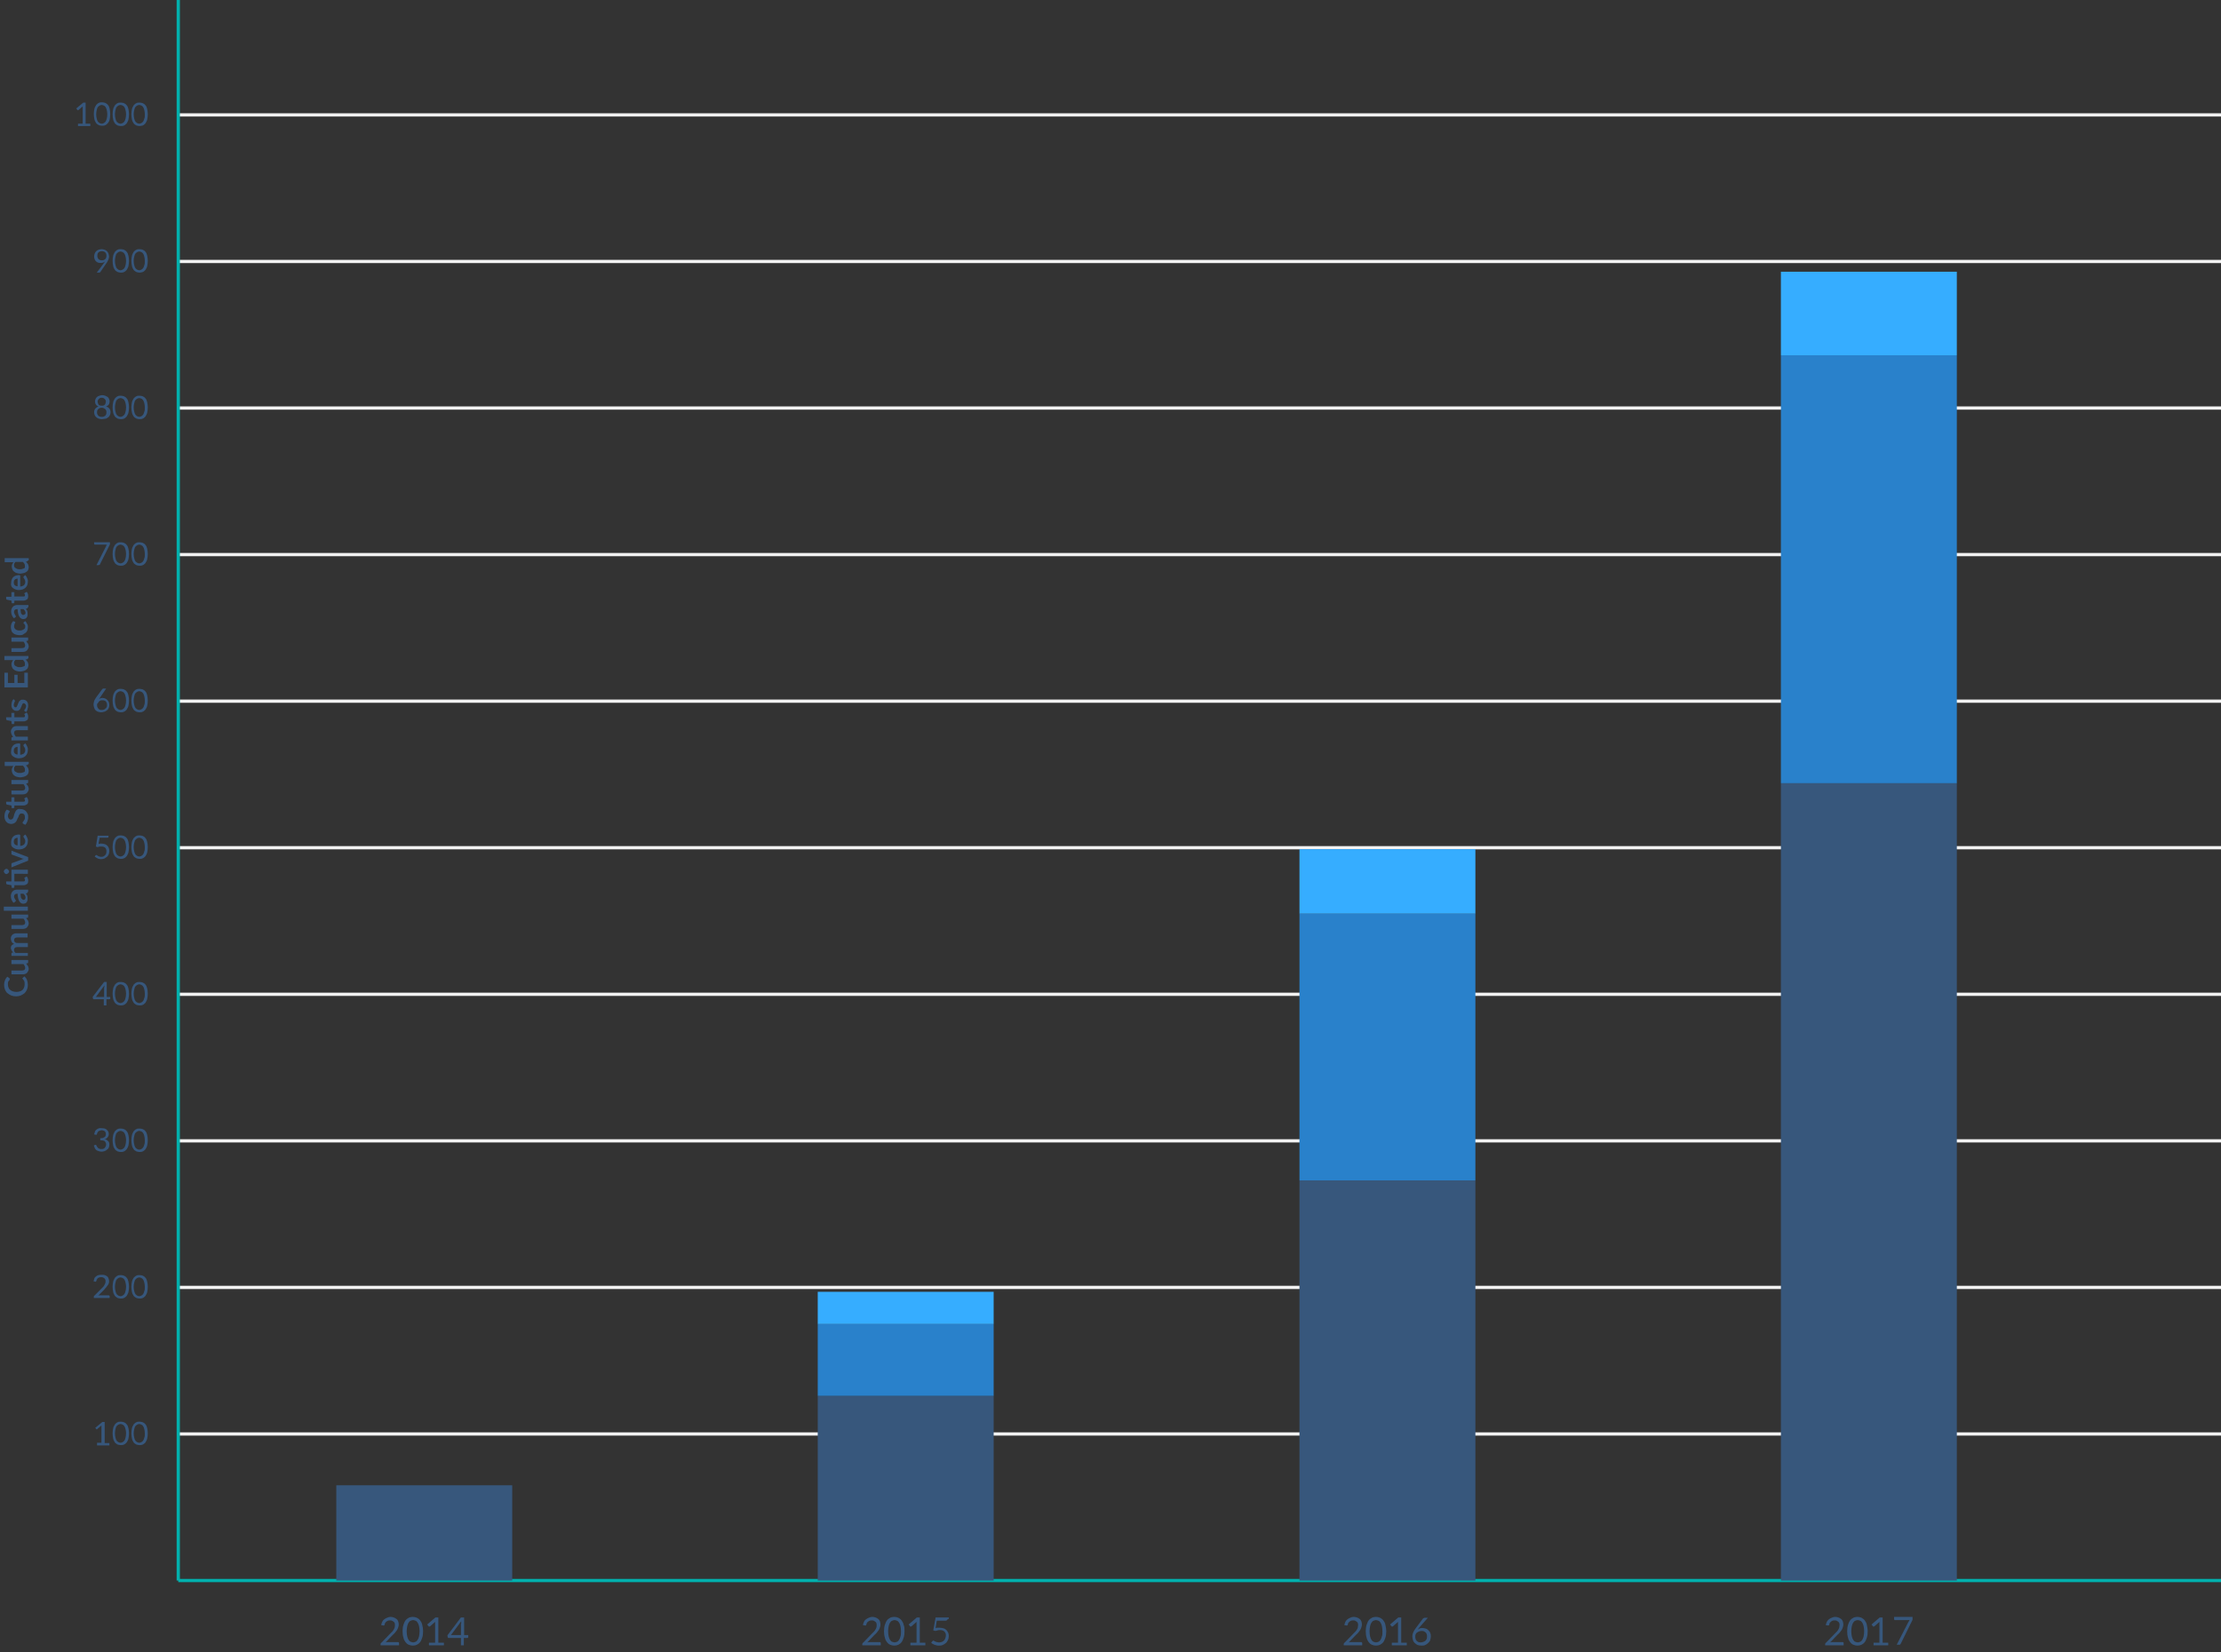 <?xml version="1.0" encoding="utf-8"?>
<!-- Generator: Adobe Illustrator 22.1.0, SVG Export Plug-In . SVG Version: 6.00 Build 0)  -->
<svg version="1.1" id="Layer_1" xmlns="http://www.w3.org/2000/svg" xmlns:xlink="http://www.w3.org/1999/xlink" x="0px" y="0px"
	 viewBox="0 0 757.5 563.7" style="enable-background:new 0 0 757.5 563.7;" xml:space="preserve">
<rect x="0" y="0" width="757.5" height="563.7" fill="#333333" stroke="none"/>
<style type="text/css">
	.st0{enable-background:new    ;}
	.st1{fill:#37577C;}
	.st2{fill:none;stroke:#F2F2F2;stroke-width:1.106;stroke-miterlimit:10;}
	.st3{fill:none;stroke:#00B0AD;stroke-width:1.106;stroke-miterlimit:10;}
	.st4{fill:#2981CB;}
	.st5{fill:#36ADFF;}
</style>
<g>
	<g>
		<g class="st0">
			<path class="st1" d="M32.9,492.2h1.7v-5.4c0-0.2,0-0.3,0-0.5l-1.4,1.2c0,0-0.1,0.1-0.1,0.1c0,0-0.1,0-0.1,0c0,0-0.1,0-0.1,0
				c0,0-0.1,0-0.1-0.1l-0.3-0.4l2.4-2h0.8v7.2h1.6v0.8h-4.2V492.2z"/>
			<path class="st1" d="M44,489c0,0.7-0.1,1.3-0.2,1.8s-0.4,0.9-0.6,1.3c-0.3,0.3-0.6,0.6-0.9,0.7c-0.4,0.2-0.7,0.2-1.1,0.2
				c-0.4,0-0.8-0.1-1.1-0.2c-0.3-0.2-0.7-0.4-0.9-0.7s-0.5-0.8-0.6-1.3s-0.2-1.1-0.2-1.8s0.1-1.3,0.2-1.8s0.4-0.9,0.6-1.3
				c0.3-0.3,0.6-0.6,0.9-0.7c0.3-0.2,0.7-0.2,1.1-0.2c0.4,0,0.8,0.1,1.1,0.2c0.4,0.2,0.7,0.4,0.9,0.7c0.3,0.3,0.5,0.8,0.6,1.3
				S44,488.3,44,489z M43,489c0-0.6-0.1-1.1-0.2-1.5c-0.1-0.4-0.2-0.7-0.4-1c-0.2-0.3-0.4-0.4-0.6-0.5c-0.2-0.1-0.5-0.2-0.7-0.2
				c-0.2,0-0.5,0.1-0.7,0.2c-0.2,0.1-0.4,0.3-0.6,0.5c-0.2,0.2-0.3,0.6-0.4,1c-0.1,0.4-0.2,0.9-0.2,1.5s0.1,1.1,0.2,1.5
				c0.1,0.4,0.2,0.7,0.4,1c0.2,0.2,0.4,0.4,0.6,0.5c0.2,0.1,0.5,0.2,0.7,0.2c0.2,0,0.5-0.1,0.7-0.2c0.2-0.1,0.4-0.3,0.6-0.5
				c0.2-0.3,0.3-0.6,0.4-1C42.9,490.1,43,489.6,43,489z"/>
			<path class="st1" d="M50.4,489c0,0.7-0.1,1.3-0.2,1.8s-0.4,0.9-0.6,1.3c-0.3,0.3-0.6,0.6-0.9,0.7c-0.4,0.2-0.7,0.2-1.1,0.2
				c-0.4,0-0.8-0.1-1.1-0.2c-0.3-0.2-0.7-0.4-0.9-0.7s-0.5-0.8-0.6-1.3s-0.2-1.1-0.2-1.8s0.1-1.3,0.2-1.8s0.4-0.9,0.6-1.3
				c0.3-0.3,0.6-0.6,0.9-0.7c0.3-0.2,0.7-0.2,1.1-0.2c0.4,0,0.8,0.1,1.1,0.2c0.4,0.2,0.7,0.4,0.9,0.7c0.3,0.3,0.5,0.8,0.6,1.3
				S50.4,488.3,50.4,489z M49.4,489c0-0.6-0.1-1.1-0.2-1.5c-0.1-0.4-0.2-0.7-0.4-1c-0.2-0.3-0.4-0.4-0.6-0.5
				c-0.2-0.1-0.5-0.2-0.7-0.2c-0.2,0-0.5,0.1-0.7,0.2c-0.2,0.1-0.4,0.3-0.6,0.5c-0.2,0.2-0.3,0.6-0.4,1c-0.1,0.4-0.2,0.9-0.2,1.5
				s0.1,1.1,0.2,1.5c0.1,0.4,0.2,0.7,0.4,1c0.2,0.2,0.4,0.4,0.6,0.5c0.2,0.1,0.5,0.2,0.7,0.2c0.2,0,0.5-0.1,0.7-0.2
				c0.2-0.1,0.4-0.3,0.6-0.5c0.2-0.3,0.3-0.6,0.4-1C49.4,490.1,49.4,489.6,49.4,489z"/>
		</g>
		<g class="st0">
			<path class="st1" d="M34.8,434.9c0.3,0,0.6,0,0.9,0.1c0.3,0.1,0.5,0.2,0.8,0.4s0.4,0.4,0.5,0.7c0.1,0.3,0.2,0.6,0.2,0.9
				c0,0.3,0,0.6-0.1,0.8c-0.1,0.3-0.2,0.5-0.4,0.7c-0.2,0.2-0.3,0.5-0.5,0.7c-0.2,0.2-0.4,0.4-0.6,0.7l-2.1,2.1
				c0.1,0,0.3-0.1,0.4-0.1c0.2,0,0.3,0,0.4,0H37c0.1,0,0.2,0,0.3,0.1c0.1,0.1,0.1,0.1,0.1,0.2v0.6H32v-0.3c0-0.1,0-0.1,0-0.2
				c0-0.1,0.1-0.1,0.1-0.2l2.5-2.5c0.2-0.2,0.4-0.4,0.6-0.6c0.2-0.2,0.3-0.4,0.4-0.6s0.2-0.4,0.3-0.6c0.1-0.2,0.1-0.4,0.1-0.7
				s0-0.4-0.1-0.6c-0.1-0.2-0.2-0.3-0.3-0.4c-0.1-0.1-0.3-0.2-0.5-0.3c-0.2-0.1-0.4-0.1-0.6-0.1c-0.2,0-0.4,0-0.6,0.1
				c-0.2,0.1-0.3,0.1-0.5,0.2c-0.1,0.1-0.2,0.2-0.3,0.4c-0.1,0.1-0.2,0.3-0.2,0.5c0,0.1-0.1,0.2-0.2,0.3s-0.2,0.1-0.3,0l-0.5-0.1
				c0.1-0.4,0.2-0.7,0.3-1s0.3-0.5,0.6-0.7c0.2-0.2,0.5-0.3,0.8-0.4S34.5,434.9,34.8,434.9z"/>
			<path class="st1" d="M44,439c0,0.7-0.1,1.3-0.2,1.8s-0.4,0.9-0.6,1.3c-0.3,0.3-0.6,0.6-0.9,0.7c-0.4,0.2-0.7,0.2-1.1,0.2
				c-0.4,0-0.8-0.1-1.1-0.2c-0.3-0.2-0.7-0.4-0.9-0.7s-0.5-0.8-0.6-1.3s-0.2-1.1-0.2-1.8s0.1-1.3,0.2-1.8s0.4-0.9,0.6-1.3
				c0.3-0.3,0.6-0.6,0.9-0.7c0.3-0.2,0.7-0.2,1.1-0.2c0.4,0,0.8,0.1,1.1,0.2c0.4,0.2,0.7,0.4,0.9,0.7c0.3,0.3,0.5,0.8,0.6,1.3
				S44,438.3,44,439z M43,439c0-0.6-0.1-1.1-0.2-1.5c-0.1-0.4-0.2-0.7-0.4-1c-0.2-0.3-0.4-0.4-0.6-0.5c-0.2-0.1-0.5-0.2-0.7-0.2
				c-0.2,0-0.5,0.1-0.7,0.2c-0.2,0.1-0.4,0.3-0.6,0.5c-0.2,0.2-0.3,0.6-0.4,1c-0.1,0.4-0.2,0.9-0.2,1.5s0.1,1.1,0.2,1.5
				c0.1,0.4,0.2,0.7,0.4,1c0.2,0.2,0.4,0.4,0.6,0.5c0.2,0.1,0.5,0.2,0.7,0.2c0.2,0,0.5-0.1,0.7-0.2c0.2-0.1,0.4-0.3,0.6-0.5
				c0.2-0.3,0.3-0.6,0.4-1C42.9,440.1,43,439.6,43,439z"/>
			<path class="st1" d="M50.4,439c0,0.7-0.1,1.3-0.2,1.8s-0.4,0.9-0.6,1.3c-0.3,0.3-0.6,0.6-0.9,0.7c-0.4,0.2-0.7,0.2-1.1,0.2
				c-0.4,0-0.8-0.1-1.1-0.2c-0.3-0.2-0.7-0.4-0.9-0.7s-0.5-0.8-0.6-1.3s-0.2-1.1-0.2-1.8s0.1-1.3,0.2-1.8s0.4-0.9,0.6-1.3
				c0.3-0.3,0.6-0.6,0.9-0.7c0.3-0.2,0.7-0.2,1.1-0.2c0.4,0,0.8,0.1,1.1,0.2c0.4,0.2,0.7,0.4,0.9,0.7c0.3,0.3,0.5,0.8,0.6,1.3
				S50.4,438.3,50.4,439z M49.4,439c0-0.6-0.1-1.1-0.2-1.5c-0.1-0.4-0.2-0.7-0.4-1c-0.2-0.3-0.4-0.4-0.6-0.5
				c-0.2-0.1-0.5-0.2-0.7-0.2c-0.2,0-0.5,0.1-0.7,0.2c-0.2,0.1-0.4,0.3-0.6,0.5c-0.2,0.2-0.3,0.6-0.4,1c-0.1,0.4-0.2,0.9-0.2,1.5
				s0.1,1.1,0.2,1.5c0.1,0.4,0.2,0.7,0.4,1c0.2,0.2,0.4,0.4,0.6,0.5c0.2,0.1,0.5,0.2,0.7,0.2c0.2,0,0.5-0.1,0.7-0.2
				c0.2-0.1,0.4-0.3,0.6-0.5c0.2-0.3,0.3-0.6,0.4-1C49.4,440.1,49.4,439.6,49.4,439z"/>
		</g>
		<g class="st0">
			<path class="st1" d="M34.8,384.9c0.3,0,0.6,0,0.9,0.1c0.3,0.1,0.5,0.2,0.7,0.4s0.4,0.4,0.5,0.6c0.1,0.2,0.2,0.5,0.2,0.8
				c0,0.2,0,0.5-0.1,0.7s-0.2,0.4-0.3,0.5s-0.3,0.3-0.4,0.4c-0.2,0.1-0.4,0.2-0.6,0.2c0.5,0.1,0.9,0.4,1.2,0.7
				c0.3,0.3,0.4,0.7,0.4,1.2c0,0.4-0.1,0.7-0.2,1s-0.3,0.5-0.6,0.7c-0.2,0.2-0.5,0.4-0.8,0.5c-0.3,0.1-0.7,0.2-1,0.2
				c-0.4,0-0.8-0.1-1.1-0.2c-0.3-0.1-0.6-0.2-0.8-0.4c-0.2-0.2-0.4-0.4-0.5-0.7c-0.1-0.3-0.2-0.5-0.3-0.8l0.4-0.2
				c0.1,0,0.2-0.1,0.3,0s0.2,0.1,0.2,0.2c0,0.1,0.1,0.2,0.2,0.4c0.1,0.1,0.2,0.3,0.3,0.4s0.3,0.2,0.5,0.3c0.2,0.1,0.4,0.1,0.7,0.1
				c0.3,0,0.5,0,0.7-0.1c0.2-0.1,0.4-0.2,0.5-0.4c0.1-0.1,0.2-0.3,0.3-0.5c0.1-0.2,0.1-0.4,0.1-0.5c0-0.2,0-0.4-0.1-0.6
				s-0.2-0.3-0.3-0.5s-0.4-0.2-0.6-0.3c-0.3-0.1-0.6-0.1-1-0.1v-0.7c0.3,0,0.6,0,0.9-0.1c0.2-0.1,0.4-0.2,0.6-0.3
				c0.1-0.1,0.3-0.3,0.3-0.4c0.1-0.2,0.1-0.4,0.1-0.6c0-0.2,0-0.4-0.1-0.6s-0.2-0.3-0.3-0.4c-0.1-0.1-0.3-0.2-0.4-0.2
				c-0.2-0.1-0.4-0.1-0.6-0.1c-0.2,0-0.4,0-0.6,0.1c-0.2,0.1-0.3,0.1-0.5,0.2c-0.1,0.1-0.2,0.2-0.3,0.4c-0.1,0.1-0.2,0.3-0.2,0.5
				c0,0.1-0.1,0.2-0.2,0.3s-0.2,0.1-0.3,0l-0.5-0.1c0.1-0.4,0.2-0.7,0.3-1s0.3-0.5,0.6-0.7c0.2-0.2,0.5-0.3,0.8-0.4
				S34.5,384.9,34.8,384.9z"/>
			<path class="st1" d="M44,389c0,0.7-0.1,1.3-0.2,1.8s-0.4,0.9-0.6,1.3c-0.3,0.3-0.6,0.6-0.9,0.7c-0.4,0.2-0.7,0.2-1.1,0.2
				c-0.4,0-0.8-0.1-1.1-0.2c-0.3-0.2-0.7-0.4-0.9-0.7s-0.5-0.8-0.6-1.3s-0.2-1.1-0.2-1.8s0.1-1.3,0.2-1.8s0.4-0.9,0.6-1.3
				c0.3-0.3,0.6-0.6,0.9-0.7c0.3-0.2,0.7-0.2,1.1-0.2c0.4,0,0.8,0.1,1.1,0.2c0.4,0.2,0.7,0.4,0.9,0.7c0.3,0.3,0.5,0.8,0.6,1.3
				S44,388.3,44,389z M43,389c0-0.6-0.1-1.1-0.2-1.5c-0.1-0.4-0.2-0.7-0.4-1c-0.2-0.3-0.4-0.4-0.6-0.5c-0.2-0.1-0.5-0.2-0.7-0.2
				c-0.2,0-0.5,0.1-0.7,0.2c-0.2,0.1-0.4,0.3-0.6,0.5c-0.2,0.2-0.3,0.6-0.4,1c-0.1,0.4-0.2,0.9-0.2,1.5s0.1,1.1,0.2,1.5
				c0.1,0.4,0.2,0.7,0.4,1c0.2,0.2,0.4,0.4,0.6,0.5c0.2,0.1,0.5,0.2,0.7,0.2c0.2,0,0.5-0.1,0.7-0.2c0.2-0.1,0.4-0.3,0.6-0.5
				c0.2-0.3,0.3-0.6,0.4-1C42.9,390.1,43,389.6,43,389z"/>
			<path class="st1" d="M50.4,389c0,0.7-0.1,1.3-0.2,1.8s-0.4,0.9-0.6,1.3c-0.3,0.3-0.6,0.6-0.9,0.7c-0.4,0.2-0.7,0.2-1.1,0.2
				c-0.4,0-0.8-0.1-1.1-0.2c-0.3-0.2-0.7-0.4-0.9-0.7s-0.5-0.8-0.6-1.3s-0.2-1.1-0.2-1.8s0.1-1.3,0.2-1.8s0.4-0.9,0.6-1.3
				c0.3-0.3,0.6-0.6,0.9-0.7c0.3-0.2,0.7-0.2,1.1-0.2c0.4,0,0.8,0.1,1.1,0.2c0.4,0.2,0.7,0.4,0.9,0.7c0.3,0.3,0.5,0.8,0.6,1.3
				S50.4,388.3,50.4,389z M49.4,389c0-0.6-0.1-1.1-0.2-1.5c-0.1-0.4-0.2-0.7-0.4-1c-0.2-0.3-0.4-0.4-0.6-0.5
				c-0.2-0.1-0.5-0.2-0.7-0.2c-0.2,0-0.5,0.1-0.7,0.2c-0.2,0.1-0.4,0.3-0.6,0.5c-0.2,0.2-0.3,0.6-0.4,1c-0.1,0.4-0.2,0.9-0.2,1.5
				s0.1,1.1,0.2,1.5c0.1,0.4,0.2,0.7,0.4,1c0.2,0.2,0.4,0.4,0.6,0.5c0.2,0.1,0.5,0.2,0.7,0.2c0.2,0,0.5-0.1,0.7-0.2
				c0.2-0.1,0.4-0.3,0.6-0.5c0.2-0.3,0.3-0.6,0.4-1C49.4,390.1,49.4,389.6,49.4,389z"/>
		</g>
		<g class="st0">
			<path class="st1" d="M36.4,340.1h1.2v0.6c0,0.1,0,0.1-0.1,0.1c0,0-0.1,0.1-0.2,0.1h-1v2.1h-0.9v-2.1H32c-0.1,0-0.1,0-0.2-0.1
				c-0.1,0-0.1-0.1-0.1-0.2l-0.1-0.5l3.9-5.1h0.9V340.1z M35.6,336.8c0-0.1,0-0.2,0-0.3c0-0.1,0-0.2,0-0.3l-2.9,3.9h2.8V336.8z"/>
			<path class="st1" d="M44,339c0,0.7-0.1,1.3-0.2,1.8s-0.4,0.9-0.6,1.3c-0.3,0.3-0.6,0.6-0.9,0.7c-0.4,0.2-0.7,0.2-1.1,0.2
				c-0.4,0-0.8-0.1-1.1-0.2c-0.3-0.2-0.7-0.4-0.9-0.7s-0.5-0.8-0.6-1.3s-0.2-1.1-0.2-1.8s0.1-1.3,0.2-1.8s0.4-0.9,0.6-1.3
				c0.3-0.3,0.6-0.6,0.9-0.7c0.3-0.2,0.7-0.2,1.1-0.2c0.4,0,0.8,0.1,1.1,0.2c0.4,0.2,0.7,0.4,0.9,0.7c0.3,0.3,0.5,0.8,0.6,1.3
				S44,338.3,44,339z M43,339c0-0.6-0.1-1.1-0.2-1.5c-0.1-0.4-0.2-0.7-0.4-1c-0.2-0.3-0.4-0.4-0.6-0.5c-0.2-0.1-0.5-0.2-0.7-0.2
				c-0.2,0-0.5,0.1-0.7,0.2c-0.2,0.1-0.4,0.3-0.6,0.5c-0.2,0.2-0.3,0.6-0.4,1c-0.1,0.4-0.2,0.9-0.2,1.5s0.1,1.1,0.2,1.5
				c0.1,0.4,0.2,0.7,0.4,1c0.2,0.2,0.4,0.4,0.6,0.5c0.2,0.1,0.5,0.2,0.7,0.2c0.2,0,0.5-0.1,0.7-0.2c0.2-0.1,0.4-0.3,0.6-0.5
				c0.2-0.3,0.3-0.6,0.4-1C42.9,340.1,43,339.6,43,339z"/>
			<path class="st1" d="M50.4,339c0,0.7-0.1,1.3-0.2,1.8s-0.4,0.9-0.6,1.3c-0.3,0.3-0.6,0.6-0.9,0.7c-0.4,0.2-0.7,0.2-1.1,0.2
				c-0.4,0-0.8-0.1-1.1-0.2c-0.3-0.2-0.7-0.4-0.9-0.7s-0.5-0.8-0.6-1.3s-0.2-1.1-0.2-1.8s0.1-1.3,0.2-1.8s0.4-0.9,0.6-1.3
				c0.3-0.3,0.6-0.6,0.9-0.7c0.3-0.2,0.7-0.2,1.1-0.2c0.4,0,0.8,0.1,1.1,0.2c0.4,0.2,0.7,0.4,0.9,0.7c0.3,0.3,0.5,0.8,0.6,1.3
				S50.4,338.3,50.4,339z M49.4,339c0-0.6-0.1-1.1-0.2-1.5c-0.1-0.4-0.2-0.7-0.4-1c-0.2-0.3-0.4-0.4-0.6-0.5
				c-0.2-0.1-0.5-0.2-0.7-0.2c-0.2,0-0.5,0.1-0.7,0.2c-0.2,0.1-0.4,0.3-0.6,0.5c-0.2,0.2-0.3,0.6-0.4,1c-0.1,0.4-0.2,0.9-0.2,1.5
				s0.1,1.1,0.2,1.5c0.1,0.4,0.2,0.7,0.4,1c0.2,0.2,0.4,0.4,0.6,0.5c0.2,0.1,0.5,0.2,0.7,0.2c0.2,0,0.5-0.1,0.7-0.2
				c0.2-0.1,0.4-0.3,0.6-0.5c0.2-0.3,0.3-0.6,0.4-1C49.4,340.1,49.4,339.6,49.4,339z"/>
		</g>
		<g class="st0">
			<path class="st1" d="M37,285.4c0,0.1,0,0.3-0.1,0.3c-0.1,0.1-0.2,0.1-0.4,0.1h-2.5l-0.4,2.1c0.2,0,0.4-0.1,0.6-0.1
				c0.2,0,0.4,0,0.5,0c0.4,0,0.8,0.1,1.1,0.2c0.3,0.1,0.6,0.3,0.8,0.5s0.4,0.5,0.5,0.8c0.1,0.3,0.2,0.6,0.2,1c0,0.4-0.1,0.8-0.2,1.1
				c-0.1,0.3-0.3,0.6-0.6,0.9c-0.3,0.2-0.6,0.4-0.9,0.6c-0.3,0.1-0.7,0.2-1.1,0.2c-0.2,0-0.5,0-0.7-0.1c-0.2,0-0.4-0.1-0.6-0.2
				c-0.2-0.1-0.4-0.2-0.5-0.3c-0.2-0.1-0.3-0.2-0.4-0.3l0.3-0.4c0.1-0.1,0.2-0.1,0.3-0.1c0.1,0,0.2,0,0.2,0.1
				c0.1,0.1,0.2,0.1,0.3,0.2c0.1,0.1,0.3,0.1,0.5,0.2c0.2,0.1,0.4,0.1,0.6,0.1c0.3,0,0.5,0,0.7-0.1c0.2-0.1,0.4-0.2,0.6-0.4
				c0.2-0.2,0.3-0.4,0.4-0.6s0.1-0.5,0.1-0.8c0-0.2,0-0.5-0.1-0.7c-0.1-0.2-0.2-0.4-0.3-0.5c-0.1-0.1-0.3-0.2-0.5-0.3
				c-0.2-0.1-0.5-0.1-0.8-0.1c-0.2,0-0.4,0-0.6,0c-0.2,0-0.4,0.1-0.7,0.2l-0.6-0.2l0.6-3.7H37V285.4z"/>
			<path class="st1" d="M44,289c0,0.7-0.1,1.3-0.2,1.8s-0.4,0.9-0.6,1.3c-0.3,0.3-0.6,0.6-0.9,0.7c-0.4,0.2-0.7,0.2-1.1,0.2
				c-0.4,0-0.8-0.1-1.1-0.2c-0.3-0.2-0.7-0.4-0.9-0.7s-0.5-0.8-0.6-1.3s-0.2-1.1-0.2-1.8s0.1-1.3,0.2-1.8s0.4-0.9,0.6-1.3
				c0.3-0.3,0.6-0.6,0.9-0.7c0.3-0.2,0.7-0.2,1.1-0.2c0.4,0,0.8,0.1,1.1,0.2c0.4,0.2,0.7,0.4,0.9,0.7c0.3,0.3,0.5,0.8,0.6,1.3
				S44,288.3,44,289z M43,289c0-0.6-0.1-1.1-0.2-1.5c-0.1-0.4-0.2-0.7-0.4-1c-0.2-0.3-0.4-0.4-0.6-0.5c-0.2-0.1-0.5-0.2-0.7-0.2
				c-0.2,0-0.5,0.1-0.7,0.2c-0.2,0.1-0.4,0.3-0.6,0.5c-0.2,0.2-0.3,0.6-0.4,1c-0.1,0.4-0.2,0.9-0.2,1.5s0.1,1.1,0.2,1.5
				c0.1,0.4,0.2,0.7,0.4,1c0.2,0.2,0.4,0.4,0.6,0.5c0.2,0.1,0.5,0.2,0.7,0.2c0.2,0,0.5-0.1,0.7-0.2c0.2-0.1,0.4-0.3,0.6-0.5
				c0.2-0.3,0.3-0.6,0.4-1C42.9,290.1,43,289.6,43,289z"/>
			<path class="st1" d="M50.4,289c0,0.7-0.1,1.3-0.2,1.8s-0.4,0.9-0.6,1.3c-0.3,0.3-0.6,0.6-0.9,0.7c-0.4,0.2-0.7,0.2-1.1,0.2
				c-0.4,0-0.8-0.1-1.1-0.2c-0.3-0.2-0.7-0.4-0.9-0.7s-0.5-0.8-0.6-1.3s-0.2-1.1-0.2-1.8s0.1-1.3,0.2-1.8s0.4-0.9,0.6-1.3
				c0.3-0.3,0.6-0.6,0.9-0.7c0.3-0.2,0.7-0.2,1.1-0.2c0.4,0,0.8,0.1,1.1,0.2c0.4,0.2,0.7,0.4,0.9,0.7c0.3,0.3,0.5,0.8,0.6,1.3
				S50.4,288.3,50.4,289z M49.4,289c0-0.6-0.1-1.1-0.2-1.5c-0.1-0.4-0.2-0.7-0.4-1c-0.2-0.3-0.4-0.4-0.6-0.5
				c-0.2-0.1-0.5-0.2-0.7-0.2c-0.2,0-0.5,0.1-0.7,0.2c-0.2,0.1-0.4,0.3-0.6,0.5c-0.2,0.2-0.3,0.6-0.4,1c-0.1,0.4-0.2,0.9-0.2,1.5
				s0.1,1.1,0.2,1.5c0.1,0.4,0.2,0.7,0.4,1c0.2,0.2,0.4,0.4,0.6,0.5c0.2,0.1,0.5,0.2,0.7,0.2c0.2,0,0.5-0.1,0.7-0.2
				c0.2-0.1,0.4-0.3,0.6-0.5c0.2-0.3,0.3-0.6,0.4-1C49.4,290.1,49.4,289.6,49.4,289z"/>
		</g>
		<g class="st0">
			<path class="st1" d="M34.1,238c-0.1,0.1-0.1,0.2-0.2,0.3c-0.1,0.1-0.1,0.2-0.2,0.2c0.2-0.1,0.4-0.2,0.6-0.3
				c0.2-0.1,0.5-0.1,0.7-0.1c0.3,0,0.6,0.1,0.9,0.2c0.3,0.1,0.5,0.3,0.7,0.5c0.2,0.2,0.4,0.4,0.5,0.7c0.1,0.3,0.2,0.6,0.2,1
				c0,0.4-0.1,0.7-0.2,1s-0.3,0.6-0.6,0.8s-0.5,0.4-0.9,0.5s-0.7,0.2-1.1,0.2c-0.4,0-0.8-0.1-1.1-0.2s-0.6-0.3-0.8-0.5
				c-0.2-0.2-0.4-0.5-0.5-0.9c-0.1-0.3-0.2-0.7-0.2-1.1c0-0.3,0.1-0.7,0.2-1.1s0.4-0.8,0.7-1.3l2-2.7c0.1-0.1,0.1-0.1,0.2-0.2
				s0.2-0.1,0.3-0.1h0.9L34.1,238z M33.1,240.5c0,0.3,0,0.5,0.1,0.7s0.2,0.4,0.3,0.5c0.1,0.2,0.3,0.3,0.5,0.4s0.4,0.1,0.7,0.1
				c0.3,0,0.5,0,0.7-0.1c0.2-0.1,0.4-0.2,0.6-0.4c0.2-0.2,0.3-0.3,0.4-0.5c0.1-0.2,0.1-0.4,0.1-0.7c0-0.3,0-0.5-0.1-0.7
				s-0.2-0.4-0.3-0.5c-0.1-0.1-0.3-0.3-0.5-0.3c-0.2-0.1-0.4-0.1-0.7-0.1c-0.3,0-0.5,0-0.7,0.1c-0.2,0.1-0.4,0.2-0.5,0.4
				c-0.1,0.2-0.3,0.3-0.3,0.5C33.1,240,33.1,240.2,33.1,240.5z"/>
			<path class="st1" d="M44,239c0,0.7-0.1,1.3-0.2,1.8s-0.4,0.9-0.6,1.3c-0.3,0.3-0.6,0.6-0.9,0.7c-0.4,0.2-0.7,0.2-1.1,0.2
				c-0.4,0-0.8-0.1-1.1-0.2c-0.3-0.2-0.7-0.4-0.9-0.7s-0.5-0.8-0.6-1.3s-0.2-1.1-0.2-1.8s0.1-1.3,0.2-1.8s0.4-0.9,0.6-1.3
				c0.3-0.3,0.6-0.6,0.9-0.7c0.3-0.2,0.7-0.2,1.1-0.2c0.4,0,0.8,0.1,1.1,0.2c0.4,0.2,0.7,0.4,0.9,0.7c0.3,0.3,0.5,0.8,0.6,1.3
				S44,238.3,44,239z M43,239c0-0.6-0.1-1.1-0.2-1.5c-0.1-0.4-0.2-0.7-0.4-1c-0.2-0.3-0.4-0.4-0.6-0.5c-0.2-0.1-0.5-0.2-0.7-0.2
				c-0.2,0-0.5,0.1-0.7,0.2c-0.2,0.1-0.4,0.3-0.6,0.5c-0.2,0.2-0.3,0.6-0.4,1c-0.1,0.4-0.2,0.9-0.2,1.5s0.1,1.1,0.2,1.5
				c0.1,0.4,0.2,0.7,0.4,1c0.2,0.2,0.4,0.4,0.6,0.5c0.2,0.1,0.5,0.2,0.7,0.2c0.2,0,0.5-0.1,0.7-0.2c0.2-0.1,0.4-0.3,0.6-0.5
				c0.2-0.3,0.3-0.6,0.4-1C42.9,240.1,43,239.6,43,239z"/>
			<path class="st1" d="M50.4,239c0,0.7-0.1,1.3-0.2,1.8s-0.4,0.9-0.6,1.3c-0.3,0.3-0.6,0.6-0.9,0.7c-0.4,0.2-0.7,0.2-1.1,0.2
				c-0.4,0-0.8-0.1-1.1-0.2c-0.3-0.2-0.7-0.4-0.9-0.7s-0.5-0.8-0.6-1.3s-0.2-1.1-0.2-1.8s0.1-1.3,0.2-1.8s0.4-0.9,0.6-1.3
				c0.3-0.3,0.6-0.6,0.9-0.7c0.3-0.2,0.7-0.2,1.1-0.2c0.4,0,0.8,0.1,1.1,0.2c0.4,0.2,0.7,0.4,0.9,0.7c0.3,0.3,0.5,0.8,0.6,1.3
				S50.4,238.3,50.4,239z M49.4,239c0-0.6-0.1-1.1-0.2-1.5c-0.1-0.4-0.2-0.7-0.4-1c-0.2-0.3-0.4-0.4-0.6-0.5
				c-0.2-0.1-0.5-0.2-0.7-0.2c-0.2,0-0.5,0.1-0.7,0.2c-0.2,0.1-0.4,0.3-0.6,0.5c-0.2,0.2-0.3,0.6-0.4,1c-0.1,0.4-0.2,0.9-0.2,1.5
				s0.1,1.1,0.2,1.5c0.1,0.4,0.2,0.7,0.4,1c0.2,0.2,0.4,0.4,0.6,0.5c0.2,0.1,0.5,0.2,0.7,0.2c0.2,0,0.5-0.1,0.7-0.2
				c0.2-0.1,0.4-0.3,0.6-0.5c0.2-0.3,0.3-0.6,0.4-1C49.4,240.1,49.4,239.6,49.4,239z"/>
		</g>
		<g class="st0">
			<path class="st1" d="M37.5,185v0.4c0,0.1,0,0.2,0,0.3c0,0.1-0.1,0.1-0.1,0.2l-3.3,6.6c0,0.1-0.1,0.2-0.2,0.2s-0.2,0.1-0.3,0.1
				h-0.7l3.3-6.5c0-0.1,0.1-0.2,0.1-0.3s0.1-0.2,0.2-0.2h-4.1c-0.1,0-0.1,0-0.2-0.1s-0.1-0.1-0.1-0.2V185H37.5z"/>
			<path class="st1" d="M44,189c0,0.7-0.1,1.3-0.2,1.8s-0.4,0.9-0.6,1.3c-0.3,0.3-0.6,0.6-0.9,0.7c-0.4,0.2-0.7,0.2-1.1,0.2
				c-0.4,0-0.8-0.1-1.1-0.2c-0.3-0.2-0.7-0.4-0.9-0.7s-0.5-0.8-0.6-1.3s-0.2-1.1-0.2-1.8s0.1-1.3,0.2-1.8s0.4-0.9,0.6-1.3
				c0.3-0.3,0.6-0.6,0.9-0.7c0.3-0.2,0.7-0.2,1.1-0.2c0.4,0,0.8,0.1,1.1,0.2c0.4,0.2,0.7,0.4,0.9,0.7c0.3,0.3,0.5,0.8,0.6,1.3
				S44,188.3,44,189z M43,189c0-0.6-0.1-1.1-0.2-1.5c-0.1-0.4-0.2-0.7-0.4-1c-0.2-0.3-0.4-0.4-0.6-0.5c-0.2-0.1-0.5-0.2-0.7-0.2
				c-0.2,0-0.5,0.1-0.7,0.2c-0.2,0.1-0.4,0.3-0.6,0.5c-0.2,0.2-0.3,0.6-0.4,1c-0.1,0.4-0.2,0.9-0.2,1.5s0.1,1.1,0.2,1.5
				c0.1,0.4,0.2,0.7,0.4,1c0.2,0.2,0.4,0.4,0.6,0.5c0.2,0.1,0.5,0.2,0.7,0.2c0.2,0,0.5-0.1,0.7-0.2c0.2-0.1,0.4-0.3,0.6-0.5
				c0.2-0.3,0.3-0.6,0.4-1C42.9,190.1,43,189.6,43,189z"/>
			<path class="st1" d="M50.4,189c0,0.7-0.1,1.3-0.2,1.8s-0.4,0.9-0.6,1.3c-0.3,0.3-0.6,0.6-0.9,0.7c-0.4,0.2-0.7,0.2-1.1,0.2
				c-0.4,0-0.8-0.1-1.1-0.2c-0.3-0.2-0.7-0.4-0.9-0.7s-0.5-0.8-0.6-1.3s-0.2-1.1-0.2-1.8s0.1-1.3,0.2-1.8s0.4-0.9,0.6-1.3
				c0.3-0.3,0.6-0.6,0.9-0.7c0.3-0.2,0.7-0.2,1.1-0.2c0.4,0,0.8,0.1,1.1,0.2c0.4,0.2,0.7,0.4,0.9,0.7c0.3,0.3,0.5,0.8,0.6,1.3
				S50.4,188.3,50.4,189z M49.4,189c0-0.6-0.1-1.1-0.2-1.5c-0.1-0.4-0.2-0.7-0.4-1c-0.2-0.3-0.4-0.4-0.6-0.5
				c-0.2-0.1-0.5-0.2-0.7-0.2c-0.2,0-0.5,0.1-0.7,0.2c-0.2,0.1-0.4,0.3-0.6,0.5c-0.2,0.2-0.3,0.6-0.4,1c-0.1,0.4-0.2,0.9-0.2,1.5
				s0.1,1.1,0.2,1.5c0.1,0.4,0.2,0.7,0.4,1c0.2,0.2,0.4,0.4,0.6,0.5c0.2,0.1,0.5,0.2,0.7,0.2c0.2,0,0.5-0.1,0.7-0.2
				c0.2-0.1,0.4-0.3,0.6-0.5c0.2-0.3,0.3-0.6,0.4-1C49.4,190.1,49.4,189.6,49.4,189z"/>
		</g>
		<g class="st0">
			<path class="st1" d="M34.7,143c-0.4,0-0.8-0.1-1.1-0.2c-0.3-0.1-0.6-0.3-0.8-0.5s-0.4-0.4-0.5-0.7c-0.1-0.3-0.2-0.6-0.2-0.9
				c0-0.5,0.1-0.9,0.4-1.3c0.3-0.3,0.6-0.6,1.1-0.7c-0.4-0.2-0.7-0.4-0.9-0.7s-0.3-0.7-0.3-1.1c0-0.3,0.1-0.6,0.2-0.8
				c0.1-0.3,0.3-0.5,0.5-0.7c0.2-0.2,0.5-0.3,0.8-0.4c0.3-0.1,0.6-0.2,1-0.2c0.4,0,0.7,0.1,1,0.2c0.3,0.1,0.5,0.3,0.8,0.4
				c0.2,0.2,0.4,0.4,0.5,0.7c0.1,0.3,0.2,0.5,0.2,0.8c0,0.4-0.1,0.8-0.3,1.1c-0.2,0.3-0.5,0.5-0.9,0.7c0.5,0.1,0.9,0.4,1.1,0.7
				c0.3,0.3,0.4,0.8,0.4,1.3c0,0.3-0.1,0.7-0.2,0.9s-0.3,0.5-0.5,0.7c-0.2,0.2-0.5,0.3-0.8,0.5C35.5,142.9,35.1,143,34.7,143z
				 M34.7,142.2c0.3,0,0.5,0,0.7-0.1c0.2-0.1,0.4-0.2,0.5-0.3c0.1-0.1,0.3-0.3,0.3-0.5c0.1-0.2,0.1-0.4,0.1-0.6c0-0.3,0-0.5-0.1-0.7
				c-0.1-0.2-0.2-0.4-0.4-0.5c-0.2-0.1-0.3-0.2-0.5-0.3c-0.2-0.1-0.4-0.1-0.6-0.1s-0.4,0-0.6,0.1c-0.2,0.1-0.4,0.1-0.5,0.3
				c-0.2,0.1-0.3,0.3-0.4,0.5c-0.1,0.2-0.1,0.4-0.1,0.7c0,0.2,0,0.4,0.1,0.6c0.1,0.2,0.2,0.3,0.3,0.5c0.1,0.1,0.3,0.2,0.5,0.3
				C34.2,142.2,34.5,142.2,34.7,142.2z M34.7,138.4c0.3,0,0.5,0,0.7-0.1c0.2-0.1,0.3-0.2,0.4-0.3s0.2-0.3,0.2-0.5
				c0.1-0.2,0.1-0.3,0.1-0.5c0-0.2,0-0.4-0.1-0.5c-0.1-0.2-0.2-0.3-0.3-0.4c-0.1-0.1-0.3-0.2-0.4-0.3c-0.2-0.1-0.4-0.1-0.6-0.1
				s-0.4,0-0.6,0.1c-0.2,0.1-0.3,0.2-0.4,0.3c-0.1,0.1-0.2,0.3-0.3,0.4c-0.1,0.2-0.1,0.3-0.1,0.5c0,0.2,0,0.4,0.1,0.5
				c0.1,0.2,0.1,0.3,0.2,0.5s0.3,0.2,0.4,0.3C34.3,138.4,34.5,138.4,34.7,138.4z"/>
			<path class="st1" d="M44,139c0,0.7-0.1,1.3-0.2,1.8s-0.4,0.9-0.6,1.3c-0.3,0.3-0.6,0.6-0.9,0.7c-0.4,0.2-0.7,0.2-1.1,0.2
				c-0.4,0-0.8-0.1-1.1-0.2c-0.3-0.2-0.7-0.4-0.9-0.7s-0.5-0.8-0.6-1.3s-0.2-1.1-0.2-1.8s0.1-1.3,0.2-1.8s0.4-0.9,0.6-1.3
				c0.3-0.3,0.6-0.6,0.9-0.7c0.3-0.2,0.7-0.2,1.1-0.2c0.4,0,0.8,0.1,1.1,0.2c0.4,0.2,0.7,0.4,0.9,0.7c0.3,0.3,0.5,0.8,0.6,1.3
				S44,138.3,44,139z M43,139c0-0.6-0.1-1.1-0.2-1.5c-0.1-0.4-0.2-0.7-0.4-1c-0.2-0.3-0.4-0.4-0.6-0.5c-0.2-0.1-0.5-0.2-0.7-0.2
				c-0.2,0-0.5,0.1-0.7,0.2c-0.2,0.1-0.4,0.3-0.6,0.5c-0.2,0.2-0.3,0.6-0.4,1c-0.1,0.4-0.2,0.9-0.2,1.5s0.1,1.1,0.2,1.5
				c0.1,0.4,0.2,0.7,0.4,1c0.2,0.2,0.4,0.4,0.6,0.5c0.2,0.1,0.5,0.2,0.7,0.2c0.2,0,0.5-0.1,0.7-0.2c0.2-0.1,0.4-0.3,0.6-0.5
				c0.2-0.3,0.3-0.6,0.4-1C42.9,140.1,43,139.6,43,139z"/>
			<path class="st1" d="M50.4,139c0,0.7-0.1,1.3-0.2,1.8s-0.4,0.9-0.6,1.3c-0.3,0.3-0.6,0.6-0.9,0.7c-0.4,0.2-0.7,0.2-1.1,0.2
				c-0.4,0-0.8-0.1-1.1-0.2c-0.3-0.2-0.7-0.4-0.9-0.7s-0.5-0.8-0.6-1.3s-0.2-1.1-0.2-1.8s0.1-1.3,0.2-1.8s0.4-0.9,0.6-1.3
				c0.3-0.3,0.6-0.6,0.9-0.7c0.3-0.2,0.7-0.2,1.1-0.2c0.4,0,0.8,0.1,1.1,0.2c0.4,0.2,0.7,0.4,0.9,0.7c0.3,0.3,0.5,0.8,0.6,1.3
				S50.4,138.3,50.4,139z M49.4,139c0-0.6-0.1-1.1-0.2-1.5c-0.1-0.4-0.2-0.7-0.4-1c-0.2-0.3-0.4-0.4-0.6-0.5
				c-0.2-0.1-0.5-0.2-0.7-0.2c-0.2,0-0.5,0.1-0.7,0.2c-0.2,0.1-0.4,0.3-0.6,0.5c-0.2,0.2-0.3,0.6-0.4,1c-0.1,0.4-0.2,0.9-0.2,1.5
				s0.1,1.1,0.2,1.5c0.1,0.4,0.2,0.7,0.4,1c0.2,0.2,0.4,0.4,0.6,0.5c0.2,0.1,0.5,0.2,0.7,0.2c0.2,0,0.5-0.1,0.7-0.2
				c0.2-0.1,0.4-0.3,0.6-0.5c0.2-0.3,0.3-0.6,0.4-1C49.4,140.1,49.4,139.6,49.4,139z"/>
		</g>
		<g class="st0">
			<path class="st1" d="M35.4,89.8c0.1-0.1,0.2-0.2,0.2-0.3c0.1-0.1,0.1-0.2,0.2-0.3c-0.2,0.2-0.4,0.3-0.7,0.4
				c-0.3,0.1-0.5,0.1-0.8,0.1c-0.3,0-0.6,0-0.8-0.1c-0.3-0.1-0.5-0.2-0.7-0.4c-0.2-0.2-0.4-0.4-0.5-0.7s-0.2-0.6-0.2-1
				c0-0.3,0.1-0.7,0.2-1c0.1-0.3,0.3-0.6,0.5-0.8c0.2-0.2,0.5-0.4,0.8-0.5s0.7-0.2,1.1-0.2c0.4,0,0.7,0.1,1,0.2
				c0.3,0.1,0.6,0.3,0.8,0.5s0.4,0.5,0.5,0.8c0.1,0.3,0.2,0.7,0.2,1c0,0.2,0,0.4-0.1,0.6c0,0.2-0.1,0.4-0.2,0.6
				c-0.1,0.2-0.2,0.4-0.3,0.6s-0.2,0.4-0.4,0.6l-1.9,2.8c0,0.1-0.1,0.1-0.2,0.2s-0.2,0.1-0.3,0.1H33L35.4,89.8z M36.3,87.3
				c0-0.2,0-0.5-0.1-0.7c-0.1-0.2-0.2-0.4-0.3-0.5c-0.1-0.1-0.3-0.2-0.5-0.3c-0.2-0.1-0.4-0.1-0.6-0.1c-0.2,0-0.5,0-0.7,0.1
				s-0.4,0.2-0.5,0.3c-0.1,0.1-0.3,0.3-0.3,0.5c-0.1,0.2-0.1,0.4-0.1,0.6c0,0.3,0,0.5,0.1,0.7c0.1,0.2,0.2,0.4,0.3,0.5
				c0.1,0.1,0.3,0.2,0.5,0.3c0.2,0.1,0.4,0.1,0.6,0.1c0.3,0,0.5,0,0.7-0.1s0.4-0.2,0.5-0.3s0.2-0.3,0.3-0.5
				C36.3,87.7,36.3,87.5,36.3,87.3z"/>
			<path class="st1" d="M44,89c0,0.7-0.1,1.3-0.2,1.8s-0.4,0.9-0.6,1.3c-0.3,0.3-0.6,0.6-0.9,0.7c-0.4,0.2-0.7,0.2-1.1,0.2
				c-0.4,0-0.8-0.1-1.1-0.2c-0.3-0.2-0.7-0.4-0.9-0.7s-0.5-0.8-0.6-1.3s-0.2-1.1-0.2-1.8s0.1-1.3,0.2-1.8s0.4-0.9,0.6-1.3
				c0.3-0.3,0.6-0.6,0.9-0.7c0.3-0.2,0.7-0.2,1.1-0.2c0.4,0,0.8,0.1,1.1,0.2c0.4,0.2,0.7,0.4,0.9,0.7c0.3,0.3,0.5,0.8,0.6,1.3
				S44,88.3,44,89z M43,89c0-0.6-0.1-1.1-0.2-1.5c-0.1-0.4-0.2-0.7-0.4-1c-0.2-0.3-0.4-0.4-0.6-0.5c-0.2-0.1-0.5-0.2-0.7-0.2
				c-0.2,0-0.5,0.1-0.7,0.2c-0.2,0.1-0.4,0.3-0.6,0.5c-0.2,0.2-0.3,0.6-0.4,1c-0.1,0.4-0.2,0.9-0.2,1.5s0.1,1.1,0.2,1.5
				c0.1,0.4,0.2,0.7,0.4,1c0.2,0.2,0.4,0.4,0.6,0.5c0.2,0.1,0.5,0.2,0.7,0.2c0.2,0,0.5-0.1,0.7-0.2c0.2-0.1,0.4-0.3,0.6-0.5
				c0.2-0.3,0.3-0.6,0.4-1C42.9,90.1,43,89.6,43,89z"/>
			<path class="st1" d="M50.4,89c0,0.7-0.1,1.3-0.2,1.8s-0.4,0.9-0.6,1.3c-0.3,0.3-0.6,0.6-0.9,0.7C48.3,92.9,48,93,47.6,93
				c-0.4,0-0.8-0.1-1.1-0.2c-0.3-0.2-0.7-0.4-0.9-0.7s-0.5-0.8-0.6-1.3s-0.2-1.1-0.2-1.8s0.1-1.3,0.2-1.8s0.4-0.9,0.6-1.3
				c0.3-0.3,0.6-0.6,0.9-0.7c0.3-0.2,0.7-0.2,1.1-0.2c0.4,0,0.8,0.1,1.1,0.2c0.4,0.2,0.7,0.4,0.9,0.7c0.3,0.3,0.5,0.8,0.6,1.3
				S50.4,88.3,50.4,89z M49.4,89c0-0.6-0.1-1.1-0.2-1.5c-0.1-0.4-0.2-0.7-0.4-1c-0.2-0.3-0.4-0.4-0.6-0.5c-0.2-0.1-0.5-0.2-0.7-0.2
				c-0.2,0-0.5,0.1-0.7,0.2c-0.2,0.1-0.4,0.3-0.6,0.5c-0.2,0.2-0.3,0.6-0.4,1c-0.1,0.4-0.2,0.9-0.2,1.5s0.1,1.1,0.2,1.5
				c0.1,0.4,0.2,0.7,0.4,1c0.2,0.2,0.4,0.4,0.6,0.5c0.2,0.1,0.5,0.2,0.7,0.2c0.2,0,0.5-0.1,0.7-0.2c0.2-0.1,0.4-0.3,0.6-0.5
				c0.2-0.3,0.3-0.6,0.4-1C49.4,90.1,49.4,89.6,49.4,89z"/>
		</g>
		<g class="st0">
			<path class="st1" d="M26.5,42.2h1.7v-5.4c0-0.2,0-0.3,0-0.5l-1.4,1.2c0,0-0.1,0.1-0.1,0.1c0,0-0.1,0-0.1,0c0,0-0.1,0-0.1,0
				c0,0-0.1,0-0.1-0.1L26,37l2.4-2h0.8v7.2h1.6v0.8h-4.2V42.2z"/>
			<path class="st1" d="M37.6,39c0,0.7-0.1,1.3-0.2,1.8S37,41.7,36.8,42c-0.3,0.3-0.6,0.6-0.9,0.7c-0.4,0.2-0.7,0.2-1.1,0.2
				c-0.4,0-0.8-0.1-1.1-0.2c-0.3-0.2-0.7-0.4-0.9-0.7s-0.5-0.8-0.6-1.3s-0.2-1.1-0.2-1.8s0.1-1.3,0.2-1.8s0.4-0.9,0.6-1.3
				c0.3-0.3,0.6-0.6,0.9-0.7c0.3-0.2,0.7-0.2,1.1-0.2c0.4,0,0.8,0.1,1.1,0.2c0.4,0.2,0.7,0.4,0.9,0.7c0.3,0.3,0.5,0.8,0.6,1.3
				S37.6,38.3,37.6,39z M36.6,39c0-0.6-0.1-1.1-0.2-1.5c-0.1-0.4-0.2-0.7-0.4-1c-0.2-0.3-0.4-0.4-0.6-0.5c-0.2-0.1-0.5-0.2-0.7-0.2
				c-0.2,0-0.5,0.1-0.7,0.2c-0.2,0.1-0.4,0.3-0.6,0.5c-0.2,0.2-0.3,0.6-0.4,1c-0.1,0.4-0.2,0.9-0.2,1.5s0.1,1.1,0.2,1.5
				c0.1,0.4,0.2,0.7,0.4,1c0.2,0.2,0.4,0.4,0.6,0.5c0.2,0.1,0.5,0.2,0.7,0.2c0.2,0,0.5-0.1,0.7-0.2c0.2-0.1,0.4-0.3,0.6-0.5
				c0.2-0.3,0.3-0.6,0.4-1C36.5,40.1,36.6,39.6,36.6,39z"/>
			<path class="st1" d="M44,39c0,0.7-0.1,1.3-0.2,1.8s-0.4,0.9-0.6,1.3c-0.3,0.3-0.6,0.6-0.9,0.7c-0.4,0.2-0.7,0.2-1.1,0.2
				c-0.4,0-0.8-0.1-1.1-0.2c-0.3-0.2-0.7-0.4-0.9-0.7s-0.5-0.8-0.6-1.3s-0.2-1.1-0.2-1.8s0.1-1.3,0.2-1.8s0.4-0.9,0.6-1.3
				c0.3-0.3,0.6-0.6,0.9-0.7c0.3-0.2,0.7-0.2,1.1-0.2c0.4,0,0.8,0.1,1.1,0.2c0.4,0.2,0.7,0.4,0.9,0.7c0.3,0.3,0.5,0.8,0.6,1.3
				S44,38.3,44,39z M43,39c0-0.6-0.1-1.1-0.2-1.5c-0.1-0.4-0.2-0.7-0.4-1c-0.2-0.3-0.4-0.4-0.6-0.5c-0.2-0.1-0.5-0.2-0.7-0.2
				c-0.2,0-0.5,0.1-0.7,0.2c-0.2,0.1-0.4,0.3-0.6,0.5c-0.2,0.2-0.3,0.6-0.4,1c-0.1,0.4-0.2,0.9-0.2,1.5s0.1,1.1,0.2,1.5
				c0.1,0.4,0.2,0.7,0.4,1c0.2,0.2,0.4,0.4,0.6,0.5c0.2,0.1,0.5,0.2,0.7,0.2c0.2,0,0.5-0.1,0.7-0.2c0.2-0.1,0.4-0.3,0.6-0.5
				c0.2-0.3,0.3-0.6,0.4-1C42.9,40.1,43,39.6,43,39z"/>
			<path class="st1" d="M50.4,39c0,0.7-0.1,1.3-0.2,1.8s-0.4,0.9-0.6,1.3c-0.3,0.3-0.6,0.6-0.9,0.7C48.3,42.9,48,43,47.6,43
				c-0.4,0-0.8-0.1-1.1-0.2c-0.3-0.2-0.7-0.4-0.9-0.7s-0.5-0.8-0.6-1.3s-0.2-1.1-0.2-1.8s0.1-1.3,0.2-1.8s0.4-0.9,0.6-1.3
				c0.3-0.3,0.6-0.6,0.9-0.7c0.3-0.2,0.7-0.2,1.1-0.2c0.4,0,0.8,0.1,1.1,0.2c0.4,0.2,0.7,0.4,0.9,0.7c0.3,0.3,0.5,0.8,0.6,1.3
				S50.4,38.3,50.4,39z M49.4,39c0-0.6-0.1-1.1-0.2-1.5c-0.1-0.4-0.2-0.7-0.4-1c-0.2-0.3-0.4-0.4-0.6-0.5c-0.2-0.1-0.5-0.2-0.7-0.2
				c-0.2,0-0.5,0.1-0.7,0.2c-0.2,0.1-0.4,0.3-0.6,0.5c-0.2,0.2-0.3,0.6-0.4,1c-0.1,0.4-0.2,0.9-0.2,1.5s0.1,1.1,0.2,1.5
				c0.1,0.4,0.2,0.7,0.4,1c0.2,0.2,0.4,0.4,0.6,0.5c0.2,0.1,0.5,0.2,0.7,0.2c0.2,0,0.5-0.1,0.7-0.2c0.2-0.1,0.4-0.3,0.6-0.5
				c0.2-0.3,0.3-0.6,0.4-1C49.4,40.1,49.4,39.6,49.4,39z"/>
		</g>
	</g>
	<g class="st0">
		<path class="st1" d="M133.2,551.6c0.4,0,0.8,0.1,1.1,0.2c0.3,0.1,0.7,0.3,0.9,0.5c0.3,0.2,0.5,0.5,0.6,0.8
			c0.1,0.3,0.2,0.7,0.2,1.1c0,0.4-0.1,0.7-0.2,1c-0.1,0.3-0.2,0.6-0.4,0.9c-0.2,0.3-0.4,0.5-0.6,0.8c-0.2,0.3-0.5,0.5-0.8,0.8
			l-2.5,2.6c0.2,0,0.4-0.1,0.5-0.1c0.2,0,0.4,0,0.5,0h3.2c0.1,0,0.2,0,0.3,0.1s0.1,0.2,0.1,0.3v0.7h-6.3v-0.4c0-0.1,0-0.2,0.1-0.3
			c0-0.1,0.1-0.2,0.2-0.2l3-3.1c0.3-0.3,0.5-0.5,0.7-0.7c0.2-0.2,0.4-0.5,0.5-0.7c0.1-0.2,0.3-0.5,0.3-0.7c0.1-0.2,0.1-0.5,0.1-0.8
			c0-0.3,0-0.5-0.1-0.7s-0.2-0.4-0.4-0.5c-0.2-0.1-0.3-0.2-0.5-0.3c-0.2-0.1-0.4-0.1-0.7-0.1c-0.2,0-0.5,0-0.7,0.1
			c-0.2,0.1-0.4,0.2-0.5,0.3c-0.2,0.1-0.3,0.3-0.4,0.4c-0.1,0.2-0.2,0.4-0.2,0.6c-0.1,0.2-0.1,0.3-0.2,0.3c-0.1,0.1-0.2,0.1-0.4,0
			l-0.6-0.1c0.1-0.4,0.2-0.8,0.4-1.2s0.4-0.6,0.7-0.8s0.6-0.4,0.9-0.5C132.5,551.7,132.8,551.6,133.2,551.6z"/>
		<path class="st1" d="M144.3,556.5c0,0.8-0.1,1.6-0.3,2.2c-0.2,0.6-0.4,1.1-0.7,1.5c-0.3,0.4-0.7,0.7-1.1,0.9s-0.9,0.3-1.4,0.3
			c-0.5,0-0.9-0.1-1.4-0.3s-0.8-0.5-1.1-0.9c-0.3-0.4-0.6-0.9-0.7-1.5c-0.2-0.6-0.3-1.3-0.3-2.2c0-0.8,0.1-1.6,0.3-2.2
			c0.2-0.6,0.4-1.1,0.7-1.5c0.3-0.4,0.7-0.7,1.1-0.9c0.4-0.2,0.9-0.3,1.4-0.3c0.5,0,0.9,0.1,1.4,0.3c0.4,0.2,0.8,0.5,1.1,0.9
			s0.6,0.9,0.7,1.5C144.2,555,144.3,555.7,144.3,556.5z M143.1,556.5c0-0.7-0.1-1.3-0.2-1.8s-0.3-0.9-0.5-1.2
			c-0.2-0.3-0.4-0.5-0.7-0.6c-0.3-0.1-0.6-0.2-0.8-0.2s-0.6,0.1-0.8,0.2c-0.3,0.1-0.5,0.3-0.7,0.6s-0.4,0.7-0.5,1.2
			s-0.2,1.1-0.2,1.8s0.1,1.3,0.2,1.8c0.1,0.5,0.3,0.9,0.5,1.2s0.4,0.5,0.7,0.6c0.3,0.1,0.6,0.2,0.8,0.2s0.6-0.1,0.8-0.2
			c0.3-0.1,0.5-0.3,0.7-0.6c0.2-0.3,0.4-0.7,0.5-1.2C143,557.8,143.1,557.2,143.1,556.5z"/>
		<path class="st1" d="M146.4,560.4h2v-6.5c0-0.2,0-0.4,0-0.6l-1.7,1.5c-0.1,0-0.1,0.1-0.2,0.1c-0.1,0-0.1,0-0.2,0s-0.1,0-0.1-0.1
			c0,0-0.1-0.1-0.1-0.1l-0.4-0.5l2.8-2.4h1v8.6h1.9v0.9h-5.1V560.4z"/>
		<path class="st1" d="M158.3,557.8h1.4v0.7c0,0.1,0,0.1-0.1,0.2c0,0-0.1,0.1-0.2,0.1h-1.2v2.5h-1v-2.5H153c-0.1,0-0.2,0-0.2-0.1
			c-0.1-0.1-0.1-0.1-0.1-0.2l-0.1-0.6l4.6-6.1h1.1V557.8z M157.3,553.9c0-0.1,0-0.2,0-0.4c0-0.1,0-0.3,0-0.4l-3.5,4.7h3.4V553.9z"/>
	</g>
	<g class="st0">
		<path class="st1" d="M297.5,551.6c0.4,0,0.8,0.1,1.1,0.2c0.3,0.1,0.7,0.3,0.9,0.5c0.3,0.2,0.5,0.5,0.6,0.8
			c0.1,0.3,0.2,0.7,0.2,1.1c0,0.4-0.1,0.7-0.2,1c-0.1,0.3-0.2,0.6-0.4,0.9c-0.2,0.3-0.4,0.5-0.6,0.8c-0.2,0.3-0.5,0.5-0.8,0.8
			l-2.5,2.6c0.2,0,0.4-0.1,0.5-0.1c0.2,0,0.4,0,0.5,0h3.2c0.1,0,0.2,0,0.3,0.1s0.1,0.2,0.1,0.3v0.7h-6.3v-0.4c0-0.1,0-0.2,0.1-0.3
			c0-0.1,0.1-0.2,0.2-0.2l3-3.1c0.3-0.3,0.5-0.5,0.7-0.7c0.2-0.2,0.4-0.5,0.5-0.7c0.1-0.2,0.3-0.5,0.3-0.7c0.1-0.2,0.1-0.5,0.1-0.8
			c0-0.3,0-0.5-0.1-0.7s-0.2-0.4-0.4-0.5c-0.2-0.1-0.3-0.2-0.5-0.3c-0.2-0.1-0.4-0.1-0.7-0.1c-0.2,0-0.5,0-0.7,0.1
			c-0.2,0.1-0.4,0.2-0.5,0.3c-0.2,0.1-0.3,0.3-0.4,0.4c-0.1,0.2-0.2,0.4-0.2,0.6c-0.1,0.2-0.1,0.3-0.2,0.3c-0.1,0.1-0.2,0.1-0.4,0
			l-0.6-0.1c0.1-0.4,0.2-0.8,0.4-1.2s0.4-0.6,0.7-0.8s0.6-0.4,0.9-0.5C296.7,551.7,297.1,551.6,297.5,551.6z"/>
		<path class="st1" d="M308.5,556.5c0,0.8-0.1,1.6-0.3,2.2c-0.2,0.6-0.4,1.1-0.7,1.5c-0.3,0.4-0.7,0.7-1.1,0.9s-0.9,0.3-1.4,0.3
			c-0.5,0-0.9-0.1-1.4-0.3s-0.8-0.5-1.1-0.9c-0.3-0.4-0.6-0.9-0.7-1.5c-0.2-0.6-0.3-1.3-0.3-2.2c0-0.8,0.1-1.6,0.3-2.2
			c0.2-0.6,0.4-1.1,0.7-1.5c0.3-0.4,0.7-0.7,1.1-0.9c0.4-0.2,0.9-0.3,1.4-0.3c0.5,0,0.9,0.1,1.4,0.3c0.4,0.2,0.8,0.5,1.1,0.9
			s0.6,0.9,0.7,1.5C308.5,555,308.5,555.7,308.5,556.5z M307.3,556.5c0-0.7-0.1-1.3-0.2-1.8s-0.3-0.9-0.5-1.2
			c-0.2-0.3-0.4-0.5-0.7-0.6c-0.3-0.1-0.6-0.2-0.8-0.2s-0.6,0.1-0.8,0.2c-0.3,0.1-0.5,0.3-0.7,0.6s-0.4,0.7-0.5,1.2
			s-0.2,1.1-0.2,1.8s0.1,1.3,0.2,1.8c0.1,0.5,0.3,0.9,0.5,1.2s0.4,0.5,0.7,0.6c0.3,0.1,0.6,0.2,0.8,0.2s0.6-0.1,0.8-0.2
			c0.3-0.1,0.5-0.3,0.7-0.6c0.2-0.3,0.4-0.7,0.5-1.2C307.3,557.8,307.3,557.2,307.3,556.5z"/>
		<path class="st1" d="M310.6,560.4h2v-6.5c0-0.2,0-0.4,0-0.6l-1.7,1.5c-0.1,0-0.1,0.1-0.2,0.1c-0.1,0-0.1,0-0.2,0s-0.1,0-0.1-0.1
			c0,0-0.1-0.1-0.1-0.1l-0.4-0.5l2.8-2.4h1v8.6h1.9v0.9h-5.1V560.4z"/>
		<path class="st1" d="M323.2,552.3c0,0.2-0.1,0.3-0.2,0.4s-0.3,0.2-0.5,0.2h-3l-0.4,2.5c0.3-0.1,0.5-0.1,0.7-0.1c0.2,0,0.4,0,0.7,0
			c0.5,0,0.9,0.1,1.3,0.2c0.4,0.1,0.7,0.3,1,0.6s0.4,0.6,0.6,0.9c0.1,0.3,0.2,0.7,0.2,1.1c0,0.5-0.1,1-0.3,1.4
			c-0.2,0.4-0.4,0.8-0.7,1c-0.3,0.3-0.7,0.5-1.1,0.7c-0.4,0.2-0.9,0.2-1.3,0.2c-0.3,0-0.5,0-0.8-0.1c-0.3-0.1-0.5-0.1-0.7-0.2
			c-0.2-0.1-0.4-0.2-0.6-0.3c-0.2-0.1-0.4-0.2-0.5-0.4l0.4-0.5c0.1-0.1,0.2-0.2,0.3-0.2c0.1,0,0.2,0,0.3,0.1
			c0.1,0.1,0.2,0.1,0.4,0.2c0.2,0.1,0.3,0.2,0.6,0.2c0.2,0.1,0.5,0.1,0.8,0.1c0.3,0,0.6-0.1,0.9-0.2c0.3-0.1,0.5-0.3,0.7-0.5
			c0.2-0.2,0.3-0.4,0.4-0.7c0.1-0.3,0.2-0.6,0.2-0.9c0-0.3,0-0.6-0.1-0.8c-0.1-0.2-0.2-0.4-0.4-0.6c-0.2-0.2-0.4-0.3-0.7-0.4
			c-0.3-0.1-0.6-0.1-0.9-0.1c-0.2,0-0.5,0-0.7,0.1s-0.5,0.1-0.8,0.2l-0.7-0.2l0.8-4.4h4.5V552.3z"/>
	</g>
	<g class="st0">
		<path class="st1" d="M461.7,551.6c0.4,0,0.8,0.1,1.1,0.2c0.3,0.1,0.7,0.3,0.9,0.5c0.3,0.2,0.5,0.5,0.6,0.8
			c0.1,0.3,0.2,0.7,0.2,1.1c0,0.4-0.1,0.7-0.2,1c-0.1,0.3-0.2,0.6-0.4,0.9c-0.2,0.3-0.4,0.5-0.6,0.8c-0.2,0.3-0.5,0.5-0.8,0.8
			l-2.5,2.6c0.2,0,0.4-0.1,0.5-0.1c0.2,0,0.4,0,0.5,0h3.2c0.1,0,0.2,0,0.3,0.1s0.1,0.2,0.1,0.3v0.7h-6.3v-0.4c0-0.1,0-0.2,0.1-0.3
			c0-0.1,0.1-0.2,0.2-0.2l3-3.1c0.3-0.3,0.5-0.5,0.7-0.7c0.2-0.2,0.4-0.5,0.5-0.7c0.1-0.2,0.3-0.5,0.3-0.7s0.1-0.5,0.1-0.8
			c0-0.3,0-0.5-0.1-0.7c-0.1-0.2-0.2-0.4-0.4-0.5c-0.2-0.1-0.3-0.2-0.5-0.3c-0.2-0.1-0.4-0.1-0.7-0.1c-0.2,0-0.5,0-0.7,0.1
			c-0.2,0.1-0.4,0.2-0.5,0.3s-0.3,0.3-0.4,0.4s-0.2,0.4-0.2,0.6c-0.1,0.2-0.1,0.3-0.2,0.3s-0.2,0.1-0.4,0l-0.6-0.1
			c0.1-0.4,0.2-0.8,0.4-1.2c0.2-0.3,0.4-0.6,0.7-0.8c0.3-0.2,0.6-0.4,0.9-0.5C460.9,551.7,461.3,551.6,461.7,551.6z"/>
		<path class="st1" d="M472.8,556.5c0,0.8-0.1,1.6-0.3,2.2s-0.4,1.1-0.7,1.5c-0.3,0.4-0.7,0.7-1.1,0.9c-0.4,0.2-0.9,0.3-1.4,0.3
			c-0.5,0-0.9-0.1-1.4-0.3s-0.8-0.5-1.1-0.9c-0.3-0.4-0.6-0.9-0.7-1.5c-0.2-0.6-0.3-1.3-0.3-2.2c0-0.8,0.1-1.6,0.3-2.2
			c0.2-0.6,0.4-1.1,0.7-1.5s0.7-0.7,1.1-0.9c0.4-0.2,0.9-0.3,1.4-0.3c0.5,0,0.9,0.1,1.4,0.3c0.4,0.2,0.8,0.5,1.1,0.9
			s0.6,0.9,0.7,1.5S472.8,555.7,472.8,556.5z M471.5,556.5c0-0.7-0.1-1.3-0.2-1.8c-0.1-0.5-0.3-0.9-0.5-1.2
			c-0.2-0.3-0.4-0.5-0.7-0.6c-0.3-0.1-0.6-0.2-0.8-0.2s-0.6,0.1-0.8,0.2c-0.3,0.1-0.5,0.3-0.7,0.6c-0.2,0.3-0.4,0.7-0.5,1.2
			c-0.1,0.5-0.2,1.1-0.2,1.8s0.1,1.3,0.2,1.8c0.1,0.5,0.3,0.9,0.5,1.2c0.2,0.3,0.4,0.5,0.7,0.6c0.3,0.1,0.6,0.2,0.8,0.2
			s0.6-0.1,0.8-0.2c0.3-0.1,0.5-0.3,0.7-0.6c0.2-0.3,0.4-0.7,0.5-1.2C471.5,557.8,471.5,557.2,471.5,556.5z"/>
		<path class="st1" d="M474.8,560.4h2v-6.5c0-0.2,0-0.4,0-0.6l-1.7,1.5c-0.1,0-0.1,0.1-0.2,0.1c-0.1,0-0.1,0-0.2,0s-0.1,0-0.1-0.1
			s-0.1-0.1-0.1-0.1l-0.4-0.5l2.8-2.4h1v8.6h1.9v0.9h-5.1V560.4z"/>
		<path class="st1" d="M484,555.3c-0.1,0.1-0.2,0.2-0.2,0.3c-0.1,0.1-0.2,0.2-0.2,0.3c0.2-0.2,0.5-0.3,0.7-0.4
			c0.3-0.1,0.6-0.1,0.9-0.1c0.4,0,0.7,0.1,1.1,0.2s0.6,0.3,0.9,0.6s0.5,0.5,0.6,0.9c0.2,0.4,0.2,0.8,0.2,1.2c0,0.4-0.1,0.8-0.2,1.2
			s-0.4,0.7-0.7,1c-0.3,0.3-0.6,0.5-1,0.7s-0.8,0.2-1.3,0.2c-0.5,0-0.9-0.1-1.3-0.2c-0.4-0.2-0.7-0.4-1-0.7c-0.3-0.3-0.5-0.6-0.6-1
			c-0.1-0.4-0.2-0.8-0.2-1.3c0-0.4,0.1-0.9,0.3-1.3c0.2-0.5,0.5-1,0.9-1.5l2.4-3.2c0.1-0.1,0.1-0.1,0.3-0.2c0.1-0.1,0.2-0.1,0.4-0.1
			h1L484,555.3z M482.7,558.3c0,0.3,0,0.6,0.1,0.8c0.1,0.3,0.2,0.5,0.4,0.7c0.2,0.2,0.4,0.3,0.6,0.4s0.5,0.1,0.8,0.1
			c0.3,0,0.6-0.1,0.9-0.2s0.5-0.2,0.7-0.4s0.3-0.4,0.4-0.6c0.1-0.2,0.1-0.5,0.1-0.8c0-0.3,0-0.6-0.1-0.8c-0.1-0.2-0.2-0.5-0.4-0.6
			c-0.2-0.2-0.4-0.3-0.6-0.4c-0.2-0.1-0.5-0.1-0.8-0.1c-0.3,0-0.6,0.1-0.9,0.2c-0.3,0.1-0.5,0.3-0.7,0.4c-0.2,0.2-0.3,0.4-0.4,0.6
			S482.7,558.1,482.7,558.3z"/>
	</g>
	<g class="st0">
		<path class="st1" d="M625.9,551.6c0.4,0,0.8,0.1,1.1,0.2c0.3,0.1,0.7,0.3,0.9,0.5c0.3,0.2,0.5,0.5,0.6,0.8
			c0.1,0.3,0.2,0.7,0.2,1.1c0,0.4-0.1,0.7-0.2,1c-0.1,0.3-0.2,0.6-0.4,0.9c-0.2,0.3-0.4,0.5-0.6,0.8c-0.2,0.3-0.5,0.5-0.8,0.8
			l-2.5,2.6c0.2,0,0.4-0.1,0.5-0.1c0.2,0,0.4,0,0.5,0h3.2c0.1,0,0.2,0,0.3,0.1s0.1,0.2,0.1,0.3v0.7h-6.3v-0.4c0-0.1,0-0.2,0.1-0.3
			c0-0.1,0.1-0.2,0.2-0.2l3-3.1c0.3-0.3,0.5-0.5,0.7-0.7c0.2-0.2,0.4-0.5,0.5-0.7c0.1-0.2,0.3-0.5,0.3-0.7s0.1-0.5,0.1-0.8
			c0-0.3,0-0.5-0.1-0.7c-0.1-0.2-0.2-0.4-0.4-0.5c-0.2-0.1-0.3-0.2-0.5-0.3c-0.2-0.1-0.4-0.1-0.7-0.1c-0.2,0-0.5,0-0.7,0.1
			c-0.2,0.1-0.4,0.2-0.5,0.3s-0.3,0.3-0.4,0.4s-0.2,0.4-0.2,0.6c-0.1,0.2-0.1,0.3-0.2,0.3s-0.2,0.1-0.4,0l-0.6-0.1
			c0.1-0.4,0.2-0.8,0.4-1.2c0.2-0.3,0.4-0.6,0.7-0.8c0.3-0.2,0.6-0.4,0.9-0.5C625.1,551.7,625.5,551.6,625.9,551.6z"/>
		<path class="st1" d="M637,556.5c0,0.8-0.1,1.6-0.3,2.2s-0.4,1.1-0.7,1.5c-0.3,0.4-0.7,0.7-1.1,0.9c-0.4,0.2-0.9,0.3-1.4,0.3
			c-0.5,0-0.9-0.1-1.4-0.3s-0.8-0.5-1.1-0.9c-0.3-0.4-0.6-0.9-0.7-1.5c-0.2-0.6-0.3-1.3-0.3-2.2c0-0.8,0.1-1.6,0.3-2.2
			c0.2-0.6,0.4-1.1,0.7-1.5s0.7-0.7,1.1-0.9c0.4-0.2,0.9-0.3,1.4-0.3c0.5,0,0.9,0.1,1.4,0.3c0.4,0.2,0.8,0.5,1.1,0.9
			s0.6,0.9,0.7,1.5S637,555.7,637,556.5z M635.8,556.5c0-0.7-0.1-1.3-0.2-1.8c-0.1-0.5-0.3-0.9-0.5-1.2c-0.2-0.3-0.4-0.5-0.7-0.6
			c-0.3-0.1-0.6-0.2-0.8-0.2s-0.6,0.1-0.8,0.2c-0.3,0.1-0.5,0.3-0.7,0.6c-0.2,0.3-0.4,0.7-0.5,1.2c-0.1,0.5-0.2,1.1-0.2,1.8
			s0.1,1.3,0.2,1.8c0.1,0.5,0.3,0.9,0.5,1.2c0.2,0.3,0.4,0.5,0.7,0.6c0.3,0.1,0.6,0.2,0.8,0.2s0.6-0.1,0.8-0.2
			c0.3-0.1,0.5-0.3,0.7-0.6c0.2-0.3,0.4-0.7,0.5-1.2C635.7,557.8,635.8,557.2,635.8,556.5z"/>
		<path class="st1" d="M639,560.4h2v-6.5c0-0.2,0-0.4,0-0.6l-1.7,1.5c-0.1,0-0.1,0.1-0.2,0.1c-0.1,0-0.1,0-0.2,0s-0.1,0-0.1-0.1
			s-0.1-0.1-0.1-0.1l-0.4-0.5l2.8-2.4h1v8.6h1.9v0.9H639V560.4z"/>
		<path class="st1" d="M652.3,551.7v0.5c0,0.2,0,0.3,0,0.4c0,0.1-0.1,0.2-0.1,0.2l-3.9,7.9c-0.1,0.1-0.1,0.2-0.2,0.3
			c-0.1,0.1-0.2,0.1-0.4,0.1h-0.8l4-7.8c0.1-0.1,0.1-0.2,0.2-0.3s0.1-0.2,0.2-0.3h-5c-0.1,0-0.1,0-0.2-0.1s-0.1-0.1-0.1-0.2v-0.8
			H652.3z"/>
	</g>
	<line class="st2" x1="60.8" y1="489.2" x2="757.5" y2="489.2"/>
	<line class="st2" x1="60.8" y1="439.2" x2="757.5" y2="439.2"/>
	<line class="st2" x1="60.8" y1="389.2" x2="757.5" y2="389.2"/>
	<line class="st2" x1="60.8" y1="339.2" x2="757.5" y2="339.2"/>
	<line class="st2" x1="60.8" y1="289.2" x2="757.5" y2="289.2"/>
	<line class="st2" x1="60.8" y1="239.2" x2="757.5" y2="239.2"/>
	<line class="st2" x1="60.8" y1="189.2" x2="757.5" y2="189.2"/>
	<line class="st2" x1="60.8" y1="139.2" x2="757.5" y2="139.2"/>
	<line class="st2" x1="60.8" y1="89.2" x2="757.5" y2="89.2"/>
	<line class="st2" x1="60.8" y1="39.2" x2="757.5" y2="39.2"/>
	<line class="st3" x1="60.8" y1="0" x2="60.8" y2="539.2"/>
	<line class="st3" x1="60.8" y1="539.2" x2="757.5" y2="539.2"/>
	<g>
		<rect x="607.4" y="267.2" class="st1" width="60" height="272"/>
		<rect x="607.4" y="121.2" class="st4" width="60" height="146"/>
		<rect x="607.4" y="92.7" class="st5" width="60" height="28.5"/>
	</g>
	<g>
		<rect x="278.9" y="476.2" class="st1" width="60" height="63"/>
		<rect x="278.9" y="451.7" class="st4" width="60" height="24.5"/>
		<rect x="278.9" y="440.7" class="st5" width="60" height="11"/>
	</g>
	<rect x="114.7" y="506.7" class="st1" width="60" height="32.5"/>
	<g>
		<rect x="443.2" y="402.7" class="st1" width="60" height="136.5"/>
		<rect x="443.2" y="311.7" class="st4" width="60" height="91"/>
		<rect x="443.2" y="289.7" class="st5" width="60" height="22"/>
	</g>
	<g>
		<g class="st0">
			<path class="st1" d="M7.6,333.9c0-0.1,0-0.2,0.1-0.2l0.6-0.6c0.4,0.3,0.7,0.7,0.9,1.2s0.3,1,0.3,1.7c0,0.6-0.1,1.1-0.3,1.6
				c-0.2,0.5-0.5,0.9-0.8,1.2c-0.4,0.3-0.8,0.6-1.3,0.8c-0.5,0.2-1,0.3-1.6,0.3c-0.6,0-1.2-0.1-1.7-0.3c-0.5-0.2-0.9-0.5-1.3-0.8
				c-0.4-0.3-0.6-0.8-0.8-1.2c-0.2-0.5-0.3-1-0.3-1.6c0-0.6,0.1-1.1,0.3-1.6c0.2-0.5,0.4-0.8,0.8-1.2l0.7,0.5c0,0,0.1,0.1,0.1,0.1
				c0,0,0,0.1,0,0.2c0,0.1,0,0.1,0,0.2s-0.1,0.1-0.1,0.2c0,0.1-0.1,0.2-0.2,0.2c-0.1,0.1-0.1,0.2-0.2,0.3c0,0.1-0.1,0.3-0.1,0.4
				s0,0.3,0,0.6c0,0.4,0.1,0.7,0.2,1s0.3,0.6,0.6,0.8c0.2,0.2,0.5,0.4,0.9,0.5c0.3,0.1,0.7,0.2,1.2,0.2c0.5,0,0.8-0.1,1.2-0.2
				s0.6-0.3,0.9-0.5c0.2-0.2,0.4-0.5,0.5-0.8c0.1-0.3,0.2-0.6,0.2-1c0-0.2,0-0.4,0-0.6c0-0.2-0.1-0.3-0.1-0.5c0-0.1-0.1-0.3-0.2-0.4
				c-0.1-0.1-0.2-0.2-0.3-0.4c0,0-0.1-0.1-0.1-0.1C7.7,334,7.6,333.9,7.6,333.9z"/>
			<path class="st1" d="M3.9,331.1h3.6c0.3,0,0.6-0.1,0.8-0.2c0.2-0.2,0.3-0.4,0.3-0.7c0-0.2-0.1-0.5-0.2-0.7
				c-0.1-0.2-0.2-0.4-0.4-0.6H3.9v-1.4h5.7v0.8c0,0.2-0.1,0.3-0.2,0.3l-0.5,0.1c0.1,0.1,0.2,0.2,0.3,0.4s0.2,0.3,0.3,0.4
				s0.1,0.3,0.2,0.5c0,0.2,0.1,0.3,0.1,0.5c0,0.3-0.1,0.6-0.2,0.8c-0.1,0.2-0.3,0.4-0.4,0.6c-0.2,0.2-0.4,0.3-0.7,0.4
				c-0.3,0.1-0.6,0.1-0.9,0.1H3.9V331.1z"/>
			<path class="st1" d="M9.5,326.1H3.9v-0.8c0-0.2,0.1-0.3,0.2-0.3l0.4-0.1c-0.1-0.1-0.2-0.2-0.3-0.3c-0.1-0.1-0.2-0.2-0.2-0.3
				s-0.1-0.3-0.2-0.4c0-0.1-0.1-0.3-0.1-0.5c0-0.4,0.1-0.7,0.3-0.9c0.2-0.2,0.5-0.4,0.8-0.5c-0.2-0.1-0.3-0.2-0.5-0.3
				s-0.2-0.3-0.3-0.4s-0.1-0.3-0.2-0.5c0-0.2-0.1-0.4-0.1-0.5c0-0.3,0-0.6,0.1-0.8c0.1-0.2,0.2-0.4,0.4-0.6c0.2-0.2,0.4-0.3,0.7-0.4
				c0.3-0.1,0.6-0.1,0.9-0.1h3.6v1.4H5.9c-0.4,0-0.6,0.1-0.8,0.2c-0.2,0.2-0.3,0.4-0.3,0.7c0,0.1,0,0.3,0.1,0.4
				c0,0.1,0.1,0.2,0.2,0.3c0.1,0.1,0.2,0.2,0.3,0.2c0.1,0.1,0.3,0.1,0.5,0.1h3.6v1.4H5.9c-0.4,0-0.7,0.1-0.8,0.2
				c-0.2,0.2-0.3,0.4-0.3,0.7c0,0.2,0,0.4,0.1,0.6c0.1,0.2,0.2,0.3,0.4,0.5h4.2V326.1z"/>
			<path class="st1" d="M3.9,315.6h3.6c0.3,0,0.6-0.1,0.8-0.2c0.2-0.2,0.3-0.4,0.3-0.7c0-0.2-0.1-0.5-0.2-0.7
				c-0.1-0.2-0.2-0.4-0.4-0.6H3.9V312h5.7v0.8c0,0.2-0.1,0.3-0.2,0.3l-0.5,0.1c0.1,0.1,0.2,0.2,0.3,0.4c0.1,0.1,0.2,0.3,0.3,0.4
				c0.1,0.1,0.1,0.3,0.2,0.5c0,0.2,0.1,0.3,0.1,0.5c0,0.3-0.1,0.6-0.2,0.8c-0.1,0.2-0.3,0.4-0.4,0.6c-0.2,0.2-0.4,0.3-0.7,0.4
				s-0.6,0.1-0.9,0.1H3.9V315.6z"/>
			<path class="st1" d="M1.3,309.3h8.2v1.4H1.3V309.3z"/>
			<path class="st1" d="M9.5,304.2c0,0.1,0,0.2-0.1,0.3c0,0.1-0.1,0.1-0.2,0.2l-0.4,0.1c0.1,0.1,0.2,0.3,0.3,0.4s0.2,0.3,0.2,0.4
				s0.1,0.3,0.1,0.5c0,0.2,0,0.4,0,0.6c0,0.2,0,0.5-0.1,0.7c-0.1,0.2-0.2,0.4-0.3,0.5c-0.1,0.1-0.3,0.3-0.5,0.3
				c-0.2,0.1-0.4,0.1-0.7,0.1c-0.2,0-0.4-0.1-0.6-0.2c-0.2-0.1-0.4-0.3-0.6-0.6c-0.2-0.3-0.3-0.6-0.4-1c-0.1-0.4-0.2-1-0.2-1.6H5.9
				c-0.4,0-0.7,0.1-0.8,0.2c-0.2,0.2-0.3,0.4-0.3,0.7c0,0.2,0,0.4,0.1,0.5c0.1,0.1,0.1,0.3,0.2,0.4c0.1,0.1,0.1,0.2,0.2,0.3
				c0.1,0.1,0.1,0.2,0.1,0.3c0,0.1,0,0.2-0.1,0.2s-0.1,0.1-0.2,0.2L4.6,308c-0.6-0.7-0.9-1.4-0.9-2.4c0-0.3,0.1-0.6,0.2-0.9
				c0.1-0.3,0.3-0.5,0.5-0.7c0.2-0.2,0.4-0.3,0.7-0.4c0.3-0.1,0.6-0.1,0.9-0.1h3.6V304.2z M8.7,306.2c0-0.3-0.1-0.5-0.2-0.7
				c-0.1-0.2-0.3-0.4-0.5-0.6h-1c0,0.4,0.1,0.7,0.1,1c0,0.3,0.1,0.5,0.2,0.6s0.2,0.3,0.3,0.3C7.8,307,7.9,307,8,307
				c0.2,0,0.4-0.1,0.5-0.2C8.6,306.6,8.7,306.4,8.7,306.2z"/>
			<path class="st1" d="M2.2,296.4c0.1,0,0.2,0,0.3,0.1c0.1,0,0.2,0.1,0.3,0.2c0.1,0.1,0.1,0.2,0.2,0.3c0,0.1,0.1,0.2,0.1,0.3
				c0,0.1,0,0.2-0.1,0.3c0,0.1-0.1,0.2-0.2,0.3s-0.2,0.1-0.3,0.2c-0.1,0-0.2,0.1-0.3,0.1c-0.1,0-0.2,0-0.3-0.1
				c-0.1,0-0.2-0.1-0.3-0.2s-0.1-0.2-0.2-0.3s-0.1-0.2-0.1-0.3c0-0.1,0-0.2,0.1-0.3c0-0.1,0.1-0.2,0.2-0.3c0.1-0.1,0.2-0.1,0.3-0.2
				C1.9,296.4,2.1,296.4,2.2,296.4z M9.6,300.5c0,0.5-0.1,0.9-0.4,1.1S8.5,302,8,302H4.9v0.6c0,0.1,0,0.1-0.1,0.2s-0.1,0.1-0.2,0.1
				H4l-0.1-0.9l-1.5-0.3c-0.1,0-0.1-0.1-0.2-0.1c0-0.1-0.1-0.1-0.1-0.2v-0.7h1.8v-4h5.6v1.4H4.9v2.6H8c0.2,0,0.3,0,0.4-0.1
				c0.1-0.1,0.1-0.2,0.1-0.4c0-0.1,0-0.2,0-0.2c0-0.1,0-0.1-0.1-0.2c0,0,0-0.1-0.1-0.1c0,0,0-0.1,0-0.1c0,0,0-0.1,0-0.1
				c0,0,0.1-0.1,0.1-0.1l0.7-0.4c0.2,0.2,0.3,0.4,0.4,0.7C9.6,299.9,9.6,300.2,9.6,300.5z"/>
			<path class="st1" d="M3.9,295.9v-1.1c0-0.1,0-0.2,0.1-0.3c0-0.1,0.1-0.1,0.2-0.1l3-1.1c0.2-0.1,0.4-0.1,0.5-0.2
				c0.2,0,0.3-0.1,0.5-0.1c-0.2,0-0.3-0.1-0.5-0.1c-0.2,0-0.3-0.1-0.5-0.2l-3-1.1c-0.1,0-0.1-0.1-0.2-0.1s-0.1-0.1-0.1-0.2v-1.1
				l5.7,2.2v1.2L3.9,295.9z"/>
			<path class="st1" d="M3.8,287.2c0-0.4,0.1-0.7,0.2-1s0.3-0.6,0.5-0.8c0.2-0.2,0.5-0.4,0.8-0.5c0.3-0.1,0.7-0.2,1.1-0.2
				c0.2,0,0.3,0,0.4,0.1c0.1,0,0.1,0.1,0.1,0.3v3.5c0.3,0,0.5-0.1,0.8-0.2c0.2-0.1,0.4-0.2,0.5-0.3c0.1-0.1,0.2-0.3,0.3-0.5
				c0.1-0.2,0.1-0.4,0.1-0.6s0-0.4-0.1-0.6s-0.1-0.3-0.2-0.4c-0.1-0.1-0.1-0.2-0.2-0.3s-0.1-0.2-0.1-0.3c0-0.1,0-0.2,0.1-0.3
				l0.5-0.4c0.2,0.2,0.3,0.3,0.4,0.5c0.1,0.2,0.2,0.4,0.3,0.6c0.1,0.2,0.1,0.4,0.2,0.6c0,0.2,0,0.4,0,0.6c0,0.4-0.1,0.8-0.2,1.1
				s-0.3,0.6-0.6,0.9c-0.3,0.3-0.6,0.4-1,0.6c-0.4,0.1-0.8,0.2-1.3,0.2c-0.4,0-0.8-0.1-1.1-0.2c-0.3-0.1-0.6-0.3-0.9-0.5
				c-0.3-0.2-0.5-0.5-0.6-0.9C3.8,288,3.8,287.6,3.8,287.2z M4.7,287.1c0,0.4,0.1,0.7,0.3,0.9c0.2,0.2,0.5,0.4,1,0.4v-2.6
				c-0.2,0-0.3,0-0.5,0.1c-0.2,0.1-0.3,0.1-0.4,0.2s-0.2,0.2-0.3,0.4C4.8,286.7,4.7,286.9,4.7,287.1z"/>
			<path class="st1" d="M3,276.5c0.1,0,0.1,0.1,0.2,0.1c0,0,0.1,0.1,0.1,0.2c0,0.1,0,0.2-0.1,0.3c-0.1,0.1-0.1,0.2-0.2,0.3
				s-0.1,0.3-0.2,0.4c-0.1,0.2-0.1,0.4-0.1,0.6c0,0.2,0,0.4,0.1,0.5s0.1,0.3,0.2,0.4c0.1,0.1,0.2,0.2,0.3,0.2
				c0.1,0.1,0.3,0.1,0.4,0.1c0.2,0,0.3-0.1,0.5-0.2s0.2-0.2,0.3-0.4c0.1-0.2,0.2-0.4,0.2-0.6c0.1-0.2,0.1-0.4,0.2-0.7
				c0.1-0.2,0.2-0.5,0.3-0.7s0.2-0.4,0.4-0.6s0.4-0.3,0.6-0.4S6.7,276,7,276c0.4,0,0.7,0.1,1,0.2c0.3,0.1,0.6,0.3,0.8,0.5
				c0.2,0.2,0.4,0.5,0.6,0.9s0.2,0.7,0.2,1.2c0,0.3,0,0.5-0.1,0.8s-0.1,0.5-0.2,0.7c-0.1,0.2-0.2,0.4-0.3,0.6
				c-0.1,0.2-0.3,0.4-0.4,0.5L7.9,281c-0.1,0-0.1-0.1-0.1-0.1s-0.1-0.1-0.1-0.2c0-0.1,0-0.2,0.1-0.3c0.1-0.1,0.2-0.2,0.3-0.4
				c0.1-0.1,0.2-0.3,0.3-0.5c0.1-0.2,0.1-0.4,0.1-0.7c0-0.4-0.1-0.8-0.3-1c-0.2-0.2-0.5-0.3-0.9-0.3c-0.2,0-0.4,0.1-0.5,0.2
				s-0.2,0.2-0.3,0.4c-0.1,0.2-0.2,0.4-0.2,0.6S6,279,6,279.2c-0.1,0.2-0.2,0.5-0.3,0.7s-0.2,0.4-0.4,0.6c-0.2,0.2-0.4,0.3-0.6,0.4
				c-0.2,0.1-0.6,0.2-0.9,0.2c-0.3,0-0.6-0.1-0.9-0.2s-0.5-0.3-0.7-0.5s-0.4-0.5-0.5-0.8c-0.1-0.3-0.2-0.7-0.2-1.1
				c0-0.5,0.1-0.9,0.2-1.3c0.1-0.4,0.4-0.7,0.6-1L3,276.5z"/>
			<path class="st1" d="M9.6,273.3c0,0.5-0.1,0.9-0.4,1.1s-0.7,0.4-1.2,0.4H4.9v0.6c0,0.1,0,0.1-0.1,0.2c0,0.1-0.1,0.1-0.2,0.1H4
				l-0.1-0.9l-1.5-0.3c-0.1,0-0.1-0.1-0.2-0.1c0-0.1-0.1-0.1-0.1-0.2v-0.7h1.8v-1.5h1v1.5H8c0.2,0,0.3,0,0.4-0.1
				c0.1-0.1,0.1-0.2,0.1-0.4c0-0.1,0-0.2,0-0.2c0-0.1,0-0.1-0.1-0.1c0,0,0-0.1-0.1-0.1c0,0,0-0.1,0-0.1c0,0,0-0.1,0-0.1
				c0,0,0.1-0.1,0.1-0.1l0.7-0.4c0.2,0.2,0.3,0.4,0.4,0.7C9.6,272.7,9.6,273,9.6,273.3z"/>
			<path class="st1" d="M3.9,269.7h3.6c0.3,0,0.6-0.1,0.8-0.2c0.2-0.2,0.3-0.4,0.3-0.7c0-0.2-0.1-0.5-0.2-0.7
				c-0.1-0.2-0.2-0.4-0.4-0.6H3.9v-1.4h5.7v0.8c0,0.2-0.1,0.3-0.2,0.3l-0.5,0.1c0.1,0.1,0.2,0.2,0.3,0.4s0.2,0.3,0.3,0.4
				c0.1,0.1,0.1,0.3,0.2,0.5c0,0.2,0.1,0.3,0.1,0.5c0,0.3-0.1,0.6-0.2,0.8c-0.1,0.2-0.3,0.4-0.4,0.6c-0.2,0.2-0.4,0.3-0.7,0.4
				s-0.6,0.1-0.9,0.1H3.9V269.7z"/>
			<path class="st1" d="M9.5,260.7c0,0.2-0.1,0.3-0.2,0.3l-0.5,0.1c0.1,0.1,0.3,0.2,0.4,0.4c0.1,0.1,0.2,0.3,0.3,0.4
				s0.1,0.3,0.2,0.5c0,0.2,0.1,0.4,0.1,0.6c0,0.3-0.1,0.6-0.2,0.9c-0.1,0.3-0.3,0.5-0.6,0.7s-0.5,0.3-0.9,0.4
				c-0.4,0.1-0.8,0.2-1.2,0.2c-0.4,0-0.8-0.1-1.2-0.2s-0.7-0.3-0.9-0.5c-0.3-0.2-0.5-0.5-0.6-0.8c-0.1-0.3-0.2-0.6-0.2-1
				c0-0.3,0.1-0.6,0.2-0.8c0.1-0.2,0.2-0.4,0.4-0.6h-3v-1.4h8.2V260.7z M8.5,262.5c0-0.3-0.1-0.5-0.2-0.7c-0.1-0.2-0.3-0.4-0.5-0.6
				H5.3c-0.2,0.2-0.3,0.3-0.4,0.5c-0.1,0.2-0.1,0.4-0.1,0.6c0,0.2,0,0.4,0.1,0.6c0.1,0.2,0.2,0.3,0.4,0.4c0.2,0.1,0.4,0.2,0.6,0.3
				c0.2,0.1,0.5,0.1,0.9,0.1c0.3,0,0.6,0,0.8-0.1c0.2-0.1,0.4-0.1,0.6-0.2s0.3-0.2,0.3-0.4C8.5,262.9,8.5,262.7,8.5,262.5z"/>
			<path class="st1" d="M3.8,256.1c0-0.4,0.1-0.7,0.2-1s0.3-0.6,0.5-0.8c0.2-0.2,0.5-0.4,0.8-0.5c0.3-0.1,0.7-0.2,1.1-0.2
				c0.2,0,0.3,0,0.4,0.1c0.1,0,0.1,0.1,0.1,0.3v3.5c0.3,0,0.5-0.1,0.8-0.2s0.4-0.2,0.5-0.3c0.1-0.1,0.2-0.3,0.3-0.5
				c0.1-0.2,0.1-0.4,0.1-0.6s0-0.4-0.1-0.6c-0.1-0.2-0.1-0.3-0.2-0.4s-0.1-0.2-0.2-0.3s-0.1-0.2-0.1-0.3c0-0.1,0-0.2,0.1-0.3
				l0.5-0.4c0.2,0.2,0.3,0.3,0.4,0.5c0.1,0.2,0.2,0.4,0.3,0.6s0.1,0.4,0.2,0.6c0,0.2,0,0.4,0,0.6c0,0.4-0.1,0.8-0.2,1.1
				c-0.1,0.3-0.3,0.6-0.6,0.9c-0.3,0.3-0.6,0.4-1,0.6c-0.4,0.1-0.8,0.2-1.3,0.2c-0.4,0-0.8-0.1-1.1-0.2c-0.3-0.1-0.6-0.3-0.9-0.5
				c-0.3-0.2-0.5-0.5-0.6-0.9S3.8,256.5,3.8,256.1z M4.7,256.1c0,0.4,0.1,0.7,0.3,0.9c0.2,0.2,0.5,0.4,1,0.4v-2.6
				c-0.2,0-0.3,0-0.5,0.1c-0.2,0-0.3,0.1-0.4,0.2c-0.1,0.1-0.2,0.2-0.3,0.4C4.8,255.7,4.7,255.9,4.7,256.1z"/>
			<path class="st1" d="M9.5,252.6H3.9v-0.8c0-0.2,0.1-0.3,0.2-0.3l0.4-0.1c-0.1-0.1-0.2-0.2-0.3-0.4c-0.1-0.1-0.2-0.3-0.2-0.4
				c-0.1-0.1-0.1-0.3-0.2-0.5c0-0.2-0.1-0.3-0.1-0.5c0-0.3,0.1-0.6,0.2-0.8c0.1-0.2,0.3-0.4,0.4-0.6c0.2-0.2,0.4-0.3,0.7-0.4
				c0.3-0.1,0.6-0.1,0.9-0.1h3.6v1.4H5.9c-0.3,0-0.6,0.1-0.8,0.2c-0.2,0.2-0.3,0.4-0.3,0.7c0,0.2,0.1,0.5,0.2,0.7
				c0.1,0.2,0.3,0.4,0.4,0.6h4.1V252.6z"/>
			<path class="st1" d="M9.6,244.6c0,0.5-0.1,0.9-0.4,1.1s-0.7,0.4-1.2,0.4H4.9v0.6c0,0.1,0,0.1-0.1,0.2c0,0.1-0.1,0.1-0.2,0.1H4
				L3.9,246l-1.5-0.3c-0.1,0-0.1-0.1-0.2-0.1c0-0.1-0.1-0.1-0.1-0.2v-0.7h1.8v-1.5h1v1.5H8c0.2,0,0.3,0,0.4-0.1
				c0.1-0.1,0.1-0.2,0.1-0.4c0-0.1,0-0.2,0-0.2c0-0.1,0-0.1-0.1-0.1c0,0,0-0.1-0.1-0.1c0,0,0-0.1,0-0.1c0,0,0-0.1,0-0.1
				c0,0,0.1-0.1,0.1-0.1l0.7-0.4c0.2,0.2,0.3,0.4,0.4,0.7C9.6,244,9.6,244.3,9.6,244.6z"/>
			<path class="st1" d="M5,238.9c0.1,0,0.1,0.1,0.1,0.1c0,0,0,0.1,0,0.2c0,0.1,0,0.1-0.1,0.2c0,0.1-0.1,0.2-0.1,0.3
				c0,0.1-0.1,0.2-0.1,0.3c0,0.1-0.1,0.3-0.1,0.5c0,0.3,0.1,0.5,0.2,0.6c0.1,0.2,0.3,0.2,0.4,0.2c0.1,0,0.2,0,0.3-0.1
				c0.1-0.1,0.2-0.2,0.2-0.3c0.1-0.1,0.1-0.3,0.2-0.4c0-0.2,0.1-0.3,0.2-0.5c0.1-0.2,0.1-0.3,0.2-0.5c0.1-0.2,0.2-0.3,0.3-0.4
				s0.3-0.2,0.4-0.3c0.2-0.1,0.4-0.1,0.6-0.1c0.3,0,0.5,0,0.8,0.1s0.4,0.2,0.6,0.4c0.2,0.2,0.3,0.4,0.4,0.7s0.1,0.6,0.1,1
				c0,0.2,0,0.4-0.1,0.6s-0.1,0.4-0.1,0.5s-0.1,0.3-0.2,0.5s-0.2,0.3-0.3,0.4l-0.5-0.3c-0.1,0-0.1-0.1-0.1-0.1s0-0.1,0-0.2
				s0-0.2,0.1-0.2c0-0.1,0.1-0.2,0.2-0.3c0.1-0.1,0.1-0.2,0.2-0.4c0-0.1,0.1-0.3,0.1-0.5c0-0.2,0-0.3-0.1-0.4c0-0.1-0.1-0.2-0.2-0.3
				s-0.1-0.1-0.2-0.2c-0.1,0-0.2-0.1-0.3-0.1c-0.1,0-0.2,0-0.3,0.1c-0.1,0.1-0.2,0.2-0.2,0.3c-0.1,0.1-0.1,0.3-0.2,0.4
				c0,0.2-0.1,0.3-0.2,0.5c-0.1,0.2-0.1,0.3-0.2,0.5c-0.1,0.2-0.2,0.3-0.3,0.4c-0.1,0.1-0.3,0.2-0.4,0.3s-0.4,0.1-0.6,0.1
				c-0.2,0-0.5,0-0.7-0.1c-0.2-0.1-0.4-0.2-0.6-0.4c-0.2-0.2-0.3-0.4-0.4-0.7c-0.1-0.3-0.1-0.6-0.1-0.9c0-0.4,0.1-0.7,0.2-1.1
				c0.1-0.3,0.3-0.6,0.5-0.8L5,238.9z"/>
			<path class="st1" d="M1.5,229.5h1.2v3.5h2.2v-2.8h1.1v2.8h2.3v-3.5h1.2v5h-8V229.5z"/>
			<path class="st1" d="M9.5,224.6c0,0.2-0.1,0.3-0.2,0.3L8.7,225c0.1,0.1,0.3,0.2,0.4,0.4c0.1,0.1,0.2,0.3,0.3,0.4s0.1,0.3,0.2,0.5
				c0,0.2,0.1,0.4,0.1,0.6c0,0.3-0.1,0.6-0.2,0.9c-0.1,0.3-0.3,0.5-0.6,0.7s-0.5,0.3-0.9,0.4c-0.4,0.1-0.8,0.2-1.2,0.2
				c-0.4,0-0.8-0.1-1.2-0.2s-0.7-0.3-0.9-0.5c-0.3-0.2-0.5-0.5-0.6-0.8c-0.1-0.3-0.2-0.6-0.2-1c0-0.3,0.1-0.6,0.2-0.8
				c0.1-0.2,0.2-0.4,0.4-0.6h-3v-1.4h8.2V224.6z M8.5,226.4c0-0.3-0.1-0.5-0.2-0.7c-0.1-0.2-0.3-0.4-0.5-0.6H5.3
				c-0.2,0.2-0.3,0.3-0.4,0.5c-0.1,0.2-0.1,0.4-0.1,0.6c0,0.2,0,0.4,0.1,0.6c0.1,0.2,0.2,0.3,0.4,0.4c0.2,0.1,0.4,0.2,0.6,0.3
				c0.2,0.1,0.5,0.1,0.9,0.1c0.3,0,0.6,0,0.8-0.1c0.2-0.1,0.4-0.1,0.6-0.2s0.3-0.2,0.3-0.4C8.5,226.7,8.5,226.5,8.5,226.4z"/>
			<path class="st1" d="M3.9,221.1h3.6c0.3,0,0.6-0.1,0.8-0.2c0.2-0.2,0.3-0.4,0.3-0.7c0-0.2-0.1-0.5-0.2-0.7
				c-0.1-0.2-0.2-0.4-0.4-0.6H3.9v-1.4h5.7v0.8c0,0.2-0.1,0.3-0.2,0.3l-0.5,0.1c0.1,0.1,0.2,0.2,0.3,0.4s0.2,0.3,0.3,0.4
				c0.1,0.1,0.1,0.3,0.2,0.5c0,0.2,0.1,0.3,0.1,0.5c0,0.3-0.1,0.6-0.2,0.8c-0.1,0.2-0.3,0.4-0.4,0.6c-0.2,0.2-0.4,0.3-0.7,0.4
				s-0.6,0.1-0.9,0.1H3.9V221.1z"/>
			<path class="st1" d="M5.1,212.1c0.1,0,0.1,0.1,0.1,0.1c0,0,0,0.1,0,0.2c0,0.1,0,0.1-0.1,0.2c0,0.1-0.1,0.1-0.1,0.2
				s-0.1,0.2-0.1,0.3c0,0.1-0.1,0.3-0.1,0.5c0,0.2,0,0.4,0.1,0.6c0.1,0.2,0.2,0.3,0.4,0.5s0.4,0.2,0.6,0.3s0.5,0.1,0.8,0.1
				c0.3,0,0.6,0,0.8-0.1c0.2-0.1,0.4-0.2,0.6-0.3c0.2-0.1,0.3-0.3,0.4-0.4c0.1-0.2,0.1-0.4,0.1-0.6s0-0.4-0.1-0.5
				c-0.1-0.1-0.1-0.2-0.2-0.3s-0.1-0.2-0.2-0.2c-0.1-0.1-0.1-0.1-0.1-0.2c0-0.1,0-0.2,0.1-0.2l0.5-0.4c0.2,0.2,0.3,0.3,0.4,0.5
				c0.1,0.2,0.2,0.4,0.3,0.5c0.1,0.2,0.1,0.4,0.2,0.6c0,0.2,0,0.4,0,0.6c0,0.4-0.1,0.7-0.2,1c-0.1,0.3-0.3,0.6-0.6,0.8
				c-0.3,0.2-0.6,0.4-0.9,0.6s-0.8,0.2-1.2,0.2c-0.4,0-0.8-0.1-1.2-0.2c-0.4-0.1-0.7-0.3-0.9-0.5c-0.3-0.2-0.5-0.5-0.6-0.9
				s-0.2-0.7-0.2-1.2c0-0.4,0.1-0.8,0.2-1.1c0.1-0.3,0.3-0.6,0.6-0.9L5.1,212.1z"/>
			<path class="st1" d="M9.5,207.1c0,0.1,0,0.2-0.1,0.3c0,0.1-0.1,0.1-0.2,0.2l-0.4,0.1c0.1,0.1,0.2,0.3,0.3,0.4s0.2,0.3,0.2,0.4
				s0.1,0.3,0.1,0.5c0,0.2,0,0.4,0,0.6c0,0.2,0,0.5-0.1,0.7s-0.2,0.4-0.3,0.5s-0.3,0.3-0.5,0.3c-0.2,0.1-0.4,0.1-0.7,0.1
				c-0.2,0-0.4-0.1-0.6-0.2c-0.2-0.1-0.4-0.3-0.6-0.6c-0.2-0.3-0.3-0.6-0.4-1s-0.2-1-0.2-1.6H5.9c-0.4,0-0.7,0.1-0.8,0.2
				c-0.2,0.2-0.3,0.4-0.3,0.7c0,0.2,0,0.4,0.1,0.6c0.1,0.1,0.1,0.3,0.2,0.4c0.1,0.1,0.1,0.2,0.2,0.3s0.1,0.2,0.1,0.3
				c0,0.1,0,0.2-0.1,0.2c0,0.1-0.1,0.1-0.2,0.2l-0.4,0.2c-0.6-0.7-0.9-1.4-0.9-2.4c0-0.3,0.1-0.6,0.2-0.9c0.1-0.3,0.3-0.5,0.5-0.7
				c0.2-0.2,0.4-0.3,0.7-0.4c0.3-0.1,0.6-0.1,0.9-0.1h3.6V207.1z M8.7,209.1c0-0.3-0.1-0.5-0.2-0.7c-0.1-0.2-0.3-0.4-0.5-0.6h-1
				c0,0.4,0.1,0.7,0.1,1c0,0.3,0.1,0.5,0.2,0.6s0.2,0.3,0.3,0.3c0.1,0.1,0.2,0.1,0.3,0.1c0.2,0,0.4-0.1,0.5-0.2
				C8.6,209.5,8.7,209.4,8.7,209.1z"/>
			<path class="st1" d="M9.6,203.4c0,0.5-0.1,0.9-0.4,1.1s-0.7,0.4-1.2,0.4H4.9v0.6c0,0.1,0,0.1-0.1,0.2c0,0.1-0.1,0.1-0.2,0.1H4
				l-0.1-0.9l-1.5-0.3c-0.1,0-0.1-0.1-0.2-0.1c0-0.1-0.1-0.1-0.1-0.2v-0.7h1.8V202h1v1.5H8c0.2,0,0.3,0,0.4-0.1
				c0.1-0.1,0.1-0.2,0.1-0.4c0-0.1,0-0.2,0-0.2c0-0.1,0-0.1-0.1-0.1c0,0,0-0.1-0.1-0.1c0,0,0-0.1,0-0.1c0,0,0-0.1,0-0.1
				c0,0,0.1-0.1,0.1-0.1l0.7-0.4c0.2,0.2,0.3,0.4,0.4,0.7C9.6,202.8,9.6,203.1,9.6,203.4z"/>
			<path class="st1" d="M3.8,198.7c0-0.4,0.1-0.7,0.2-1s0.3-0.6,0.5-0.8c0.2-0.2,0.5-0.4,0.8-0.5c0.3-0.1,0.7-0.2,1.1-0.2
				c0.2,0,0.3,0,0.4,0.1c0.1,0,0.1,0.1,0.1,0.3v3.5c0.3,0,0.5-0.1,0.8-0.2s0.4-0.2,0.5-0.3c0.1-0.1,0.2-0.3,0.3-0.5
				c0.1-0.2,0.1-0.4,0.1-0.6s0-0.4-0.1-0.6c-0.1-0.2-0.1-0.3-0.2-0.4s-0.1-0.2-0.2-0.3s-0.1-0.2-0.1-0.3c0-0.1,0-0.2,0.1-0.3
				l0.5-0.4c0.2,0.2,0.3,0.3,0.4,0.5c0.1,0.2,0.2,0.4,0.3,0.6s0.1,0.4,0.2,0.6c0,0.2,0,0.4,0,0.6c0,0.4-0.1,0.8-0.2,1.1
				c-0.1,0.3-0.3,0.6-0.6,0.9c-0.3,0.3-0.6,0.4-1,0.6c-0.4,0.1-0.8,0.2-1.3,0.2c-0.4,0-0.8-0.1-1.1-0.2c-0.3-0.1-0.6-0.3-0.9-0.5
				c-0.3-0.2-0.5-0.5-0.6-0.9S3.8,199.2,3.8,198.7z M4.7,198.7c0,0.4,0.1,0.7,0.3,0.9c0.2,0.2,0.5,0.4,1,0.4v-2.6
				c-0.2,0-0.3,0-0.5,0.1c-0.2,0-0.3,0.1-0.4,0.2c-0.1,0.1-0.2,0.2-0.3,0.4C4.8,198.3,4.7,198.5,4.7,198.7z"/>
			<path class="st1" d="M9.5,191.2c0,0.2-0.1,0.3-0.2,0.3l-0.5,0.1c0.1,0.1,0.3,0.2,0.4,0.4c0.1,0.1,0.2,0.3,0.3,0.4
				s0.1,0.3,0.2,0.5c0,0.2,0.1,0.4,0.1,0.6c0,0.3-0.1,0.6-0.2,0.9c-0.1,0.3-0.3,0.5-0.6,0.7s-0.5,0.3-0.9,0.4
				c-0.4,0.1-0.8,0.2-1.2,0.2c-0.4,0-0.8-0.1-1.2-0.2s-0.7-0.3-0.9-0.5c-0.3-0.2-0.5-0.5-0.6-0.8c-0.1-0.3-0.2-0.6-0.2-1
				c0-0.3,0.1-0.6,0.2-0.8c0.1-0.2,0.2-0.4,0.4-0.6h-3v-1.4h8.2V191.2z M8.5,193c0-0.3-0.1-0.5-0.2-0.7c-0.1-0.2-0.3-0.4-0.5-0.6
				H5.3c-0.2,0.2-0.3,0.3-0.4,0.5c-0.1,0.2-0.1,0.4-0.1,0.6c0,0.2,0,0.4,0.1,0.6c0.1,0.2,0.2,0.3,0.4,0.4c0.2,0.1,0.4,0.2,0.6,0.3
				c0.2,0.1,0.5,0.1,0.9,0.1c0.3,0,0.6,0,0.8-0.1c0.2-0.1,0.4-0.1,0.6-0.2s0.3-0.2,0.3-0.4C8.5,193.3,8.5,193.2,8.5,193z"/>
		</g>
	</g>
</g>
</svg>
